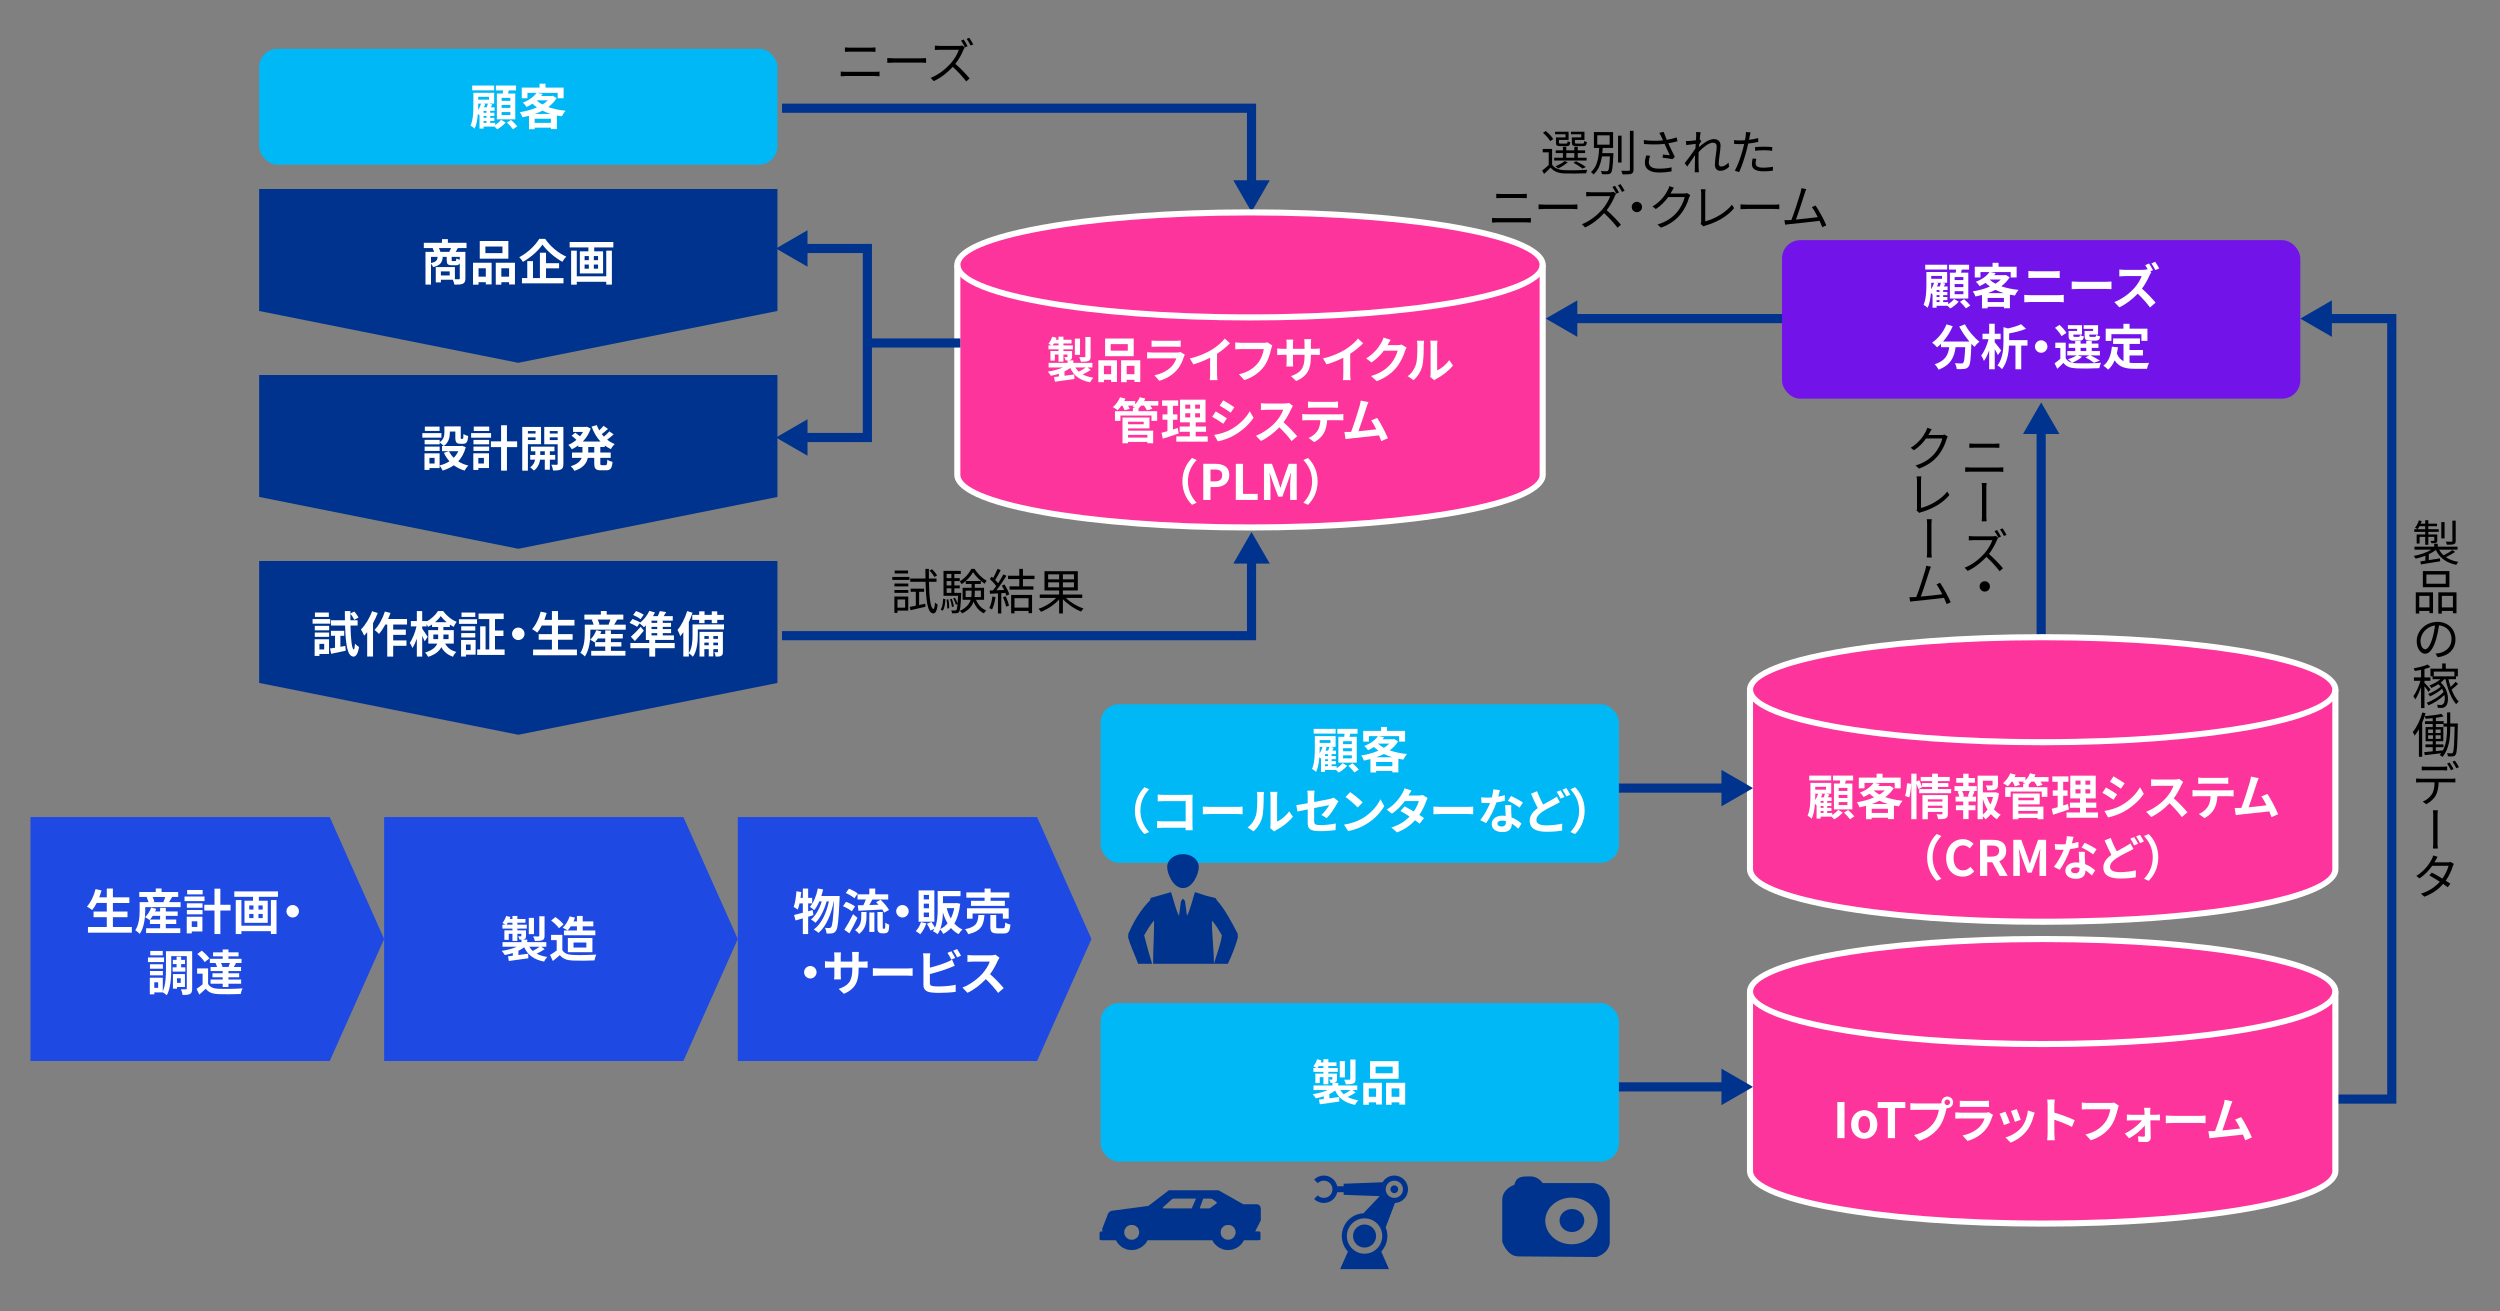 <?xml version="1.0" encoding="UTF-8"?>
<svg id="_レイヤー_1" data-name="レイヤー_1" xmlns="http://www.w3.org/2000/svg" viewBox="0 0 820 430">
  <rect x="0" y="0" width="820" height="430" fill="#808080" stroke="none"/>
  <g>
    <polygon points="412 60.889 409 60.889 409 37 256.5 37 256.5 34 412 34 412 60.889" style="fill: #00338d;"/>
    <polygon points="404.516 59.138 410.499 69.5 416.483 59.138 404.516 59.138" style="fill: #00338d;"/>
  </g>
  <g>
    <polygon points="412 210 256.5 210 256.5 207 409 207 409 183.111 412 183.111 412 210" style="fill: #00338d;"/>
    <polygon points="416.484 184.862 410.501 174.5 404.517 184.862 416.484 184.862" style="fill: #00338d;"/>
  </g>
  <g>
    <polygon points="786 362 737.5 362 737.5 359 783 359 783 106 763.111 106 763.111 103 786 103 786 362" style="fill: #00338d;"/>
    <polygon points="764.862 110.484 754.5 104.501 764.862 98.517 764.862 110.484" style="fill: #00338d;"/>
  </g>
  <g>
    <rect x="515.611" y="103" width="72.389" height="3" style="fill: #00338d;"/>
    <polygon points="517.362 98.516 507 104.499 517.362 110.483 517.362 98.516" style="fill: #00338d;"/>
  </g>
  <g>
    <rect x="668.001" y="140.611" width="3" height="108.889" style="fill: #00338d;"/>
    <polygon points="675.485 142.362 669.502 132 663.518 142.362 675.485 142.362" style="fill: #00338d;"/>
  </g>
  <polygon points="10 268 108.155 268 126 307.999 108.155 348 10 348 10 268" style="fill: #1e49e2; fill-rule: evenodd;"/>
  <path d="M381.475,395.979l2.732-2.458.165-.163.163-.11.274-.054.219-.054h7.266l-1.42,3.223h-9.289l-.11-.054-.054-.054v-.109l.054-.165ZM397.868,393.467l1.092.765.11.109.054.109-.054.165-.11.163-1.748,1.256-.219.165-.218.109-.219.054h-3.06l1.148-3.223h2.35l.219.054.218.054.274.054.165.165ZM405.299,404.175h0l-.056.493-.163.491-.219.383-.272.383-.383.272-.383.274-.491.109-.547.056-.437-.056-.491-.109-.437-.274-.328-.272-.328-.383-.219-.383-.109-.491-.054-.493.054-.437.109-.491.219-.437.328-.328.328-.328.437-.218.491-.11.437-.054.547.054.491.11.383.218.383.328.272.328.219.437.163.491.056.437ZM373.661,404.175h0l-.054.493-.163.491-.165.383-.327.383-.383.272-.439.274-.383.109-.546.056-.491-.056-.491-.109-.383-.274-.383-.272-.274-.383-.274-.383-.109-.491-.054-.493.054-.437.109-.491.274-.437.274-.328.383-.328.383-.218.491-.11.491-.054.546.054.383.11.439.218.383.328.327.328.165.437.163.491.054.437ZM360.658,404.449v1.913l.054.163.054.165.219.054.163.054h4.864l.437.711.491.6.547.547.6.491.711.328.765.328.819.163.819.054.819-.054.819-.163.711-.328.711-.328.656-.491.6-.547.491-.6.383-.711h21.256l.383.711.491.6.602.547.655.491.656.328.765.328.765.163.819.054.874-.054.819-.163.765-.328.656-.328.656-.491.6-.547.437-.6.439-.711h4.917l.219-.054.163-.054.109-.165v-2.239l-.109-.219-.163-.109-.219-.054h-1.256l1.858-3.607v-3.824l-.054-.274-.056-.328-.109-.219-.163-.272-.274-.165-.219-.163-.327-.054h-4.536l-8.142-4.59h-16.283l-6.72,5.136-11.967,1.584-.383.109-.383.274-.327.274-.219.437-1.804,4.699-.054.219v.272l.054.274.11.219h-.547l-.163.054-.219.109-.054.219-.054.163Z" style="fill: #00338d; fill-rule: evenodd;"/>
  <g>
    <path d="M452.828,410.485l2.259,5.075h-15.008l2.258-5.075c1.44,1.284,3.265,2.057,5.246,2.057,1.979,0,3.806-.773,5.245-2.057" style="fill: #00338d; fill-rule: evenodd;"/>
    <path d="M457.729,393.695l-3.402,8.975c-1.501-2.399-4.038-4.1-6.975-4.456l6.604-6.994c.432.65.99,1.222,1.686,1.656.65.417,1.347.68,2.088.819" style="fill: #00338d; fill-rule: evenodd;"/>
    <path d="M441.007,388.619l12.642-.605c-.294,1.239-.278,2.556,0,3.78l-12.642-.603v-2.572Z" style="fill: #00338d; fill-rule: evenodd;"/>
    <path d="M453.383,405.411c0-3.188-2.6-5.787-5.801-5.787-3.203,0-5.801,2.6-5.801,5.787,0,3.202,2.598,5.801,5.801,5.801,3.202,0,5.801-2.6,5.801-5.801M453.027,388.761l-11.356.418v1.794l11.356.418c-.247-.835-.263-1.765,0-2.631M454.28,415.312l-2.011-4.085c-1.284,1.037-2.925,1.656-4.688,1.656-1.779,0-3.404-.619-4.688-1.656l-2.011,4.085h13.397ZM453.908,401.433l2.631-6.916c-.574-.109-1.13-.325-1.625-.634-.541-.341-.975-.774-1.3-1.269l-5.12,5.385c2.273.278,4.239,1.578,5.414,3.435M459.725,391.608c.835-1.331.449-3.079-.866-3.914-.465-.295-.99-.434-1.516-.434-.201,0-.418.016-.619.062-.743.169-1.378.603-1.779,1.238-.835,1.315-.449,3.079.866,3.914.634.403,1.392.527,2.135.372.743-.169,1.361-.603,1.779-1.238M459.756,386.285c2.088,1.331,2.707,4.116,1.376,6.22-.648,1.006-1.639,1.718-2.814,1.981-.263.047-.527.078-.79.093l-3.032,8c.356.882.557,1.825.557,2.832,0,1.964-.773,3.76-2.011,5.105l2.538,5.756h-16.013l2.553-5.756c-1.253-1.345-2.012-3.141-2.012-5.105,0-3.993,3.156-7.272,7.101-7.459l5.338-5.616-11.836-.434v-.851h-2.104c-.169.835-.588,1.594-1.207,2.213-.851.851-1.979,1.315-3.186,1.315s-2.337-.465-3.188-1.315l1.191-1.176c.543.526,1.238.819,1.997.819.757,0,1.469-.294,2.011-.819.526-.543.819-1.253.819-2.012,0-.743-.294-1.454-.819-1.997-.541-.526-1.253-.819-2.011-.819-.759,0-1.454.294-1.997.819l-1.191-1.191c.851-.835,1.981-1.315,3.188-1.315s2.335.48,3.186,1.315c.619.619,1.037,1.393,1.207,2.213h2.104v-.835l12.749-.48c.031-.031.045-.078.076-.123.65-1.006,1.64-1.718,2.816-1.981,1.175-.263,2.382-.047,3.404.603" style="fill: #00338d; fill-rule: evenodd;"/>
    <path d="M458.597,389.919c.093.712-.403,1.347-1.098,1.423-.712.093-1.347-.401-1.424-1.098-.092-.712.403-1.347,1.099-1.423.711-.093,1.345.401,1.423,1.098" style="fill: #00338d; fill-rule: evenodd;"/>
    <path d="M443.793,405.42c0-2.09,1.693-3.783,3.783-3.783,2.09,0,3.783,1.693,3.783,3.783s-1.693,3.783-3.783,3.783c-2.09,0-3.783-1.693-3.783-3.783" style="fill: #00338d; fill-rule: evenodd;"/>
  </g>
  <g>
    <path d="M515.439,408.124c-4.629,0-8.596-3.38-8.596-7.756,0-4.175,3.967-7.555,8.596-7.555,4.848,0,8.594,3.38,8.594,7.555,0,4.376-3.746,7.756-8.594,7.756M522.491,388.041h-16.529s-1.322-2.188-3.967-2.188c-2.866,0-4.627,0-5.29,2.785,0,0-3.967,1.193-3.967,4.971v13.719s1.542,4.772,5.29,4.772c3.746,0,25.565.199,25.565.199,0,0,3.967-.994,4.407-4.573v-14.117s-.882-5.17-5.509-5.568" style="fill: #00338d; fill-rule: evenodd;"/>
    <path d="M511.53,400.336c0-2.087,1.818-3.778,4.06-3.778,2.242,0,4.06,1.692,4.06,3.778s-1.818,3.778-4.06,3.778c-2.242,0-4.06-1.692-4.06-3.778" style="fill: #00338d; fill-rule: evenodd;"/>
  </g>
  <g>
    <rect x="85" y="16" width="170" height="38" rx="6" ry="6" style="fill: #00b8f5;"/>
    <g>
      <path d="M162.419,40.992c.752-.48,1.521-1.152,1.937-1.696l1.505.896c-.704.816-1.825,1.712-2.769,2.209-.224-.24-.576-.577-.896-.865h-3.585v.641h-1.329v-4.386l-.032.032c-.112-.128-.304-.32-.497-.496-.128,1.696-.432,3.521-1.072,4.865-.272-.304-.977-.8-1.345-.976.865-1.938.929-4.674.929-6.644v-4.129h6.819v3.537h-1.617l1.008.272-.48.944h1.217v1.168h-1.441v.624h1.377v1.041h-1.377v.608h1.377v1.04h-1.377v.624h1.649v.688ZM162.083,29.628h-7.203v-1.568h7.203v1.568ZM156.849,34.573c0,.465,0,.993-.032,1.537.4-.641.752-1.36.977-2.129h-.944v.592ZM156.849,31.74v.944h3.538v-.944h-3.538ZM159.154,34.126c-.112.352-.24.72-.384,1.072h.88c.144-.4.288-.849.384-1.217h-1.473l.592.145ZM159.57,36.366h-.96v.624h.96v-.624ZM159.57,38.031h-.96v.608h.96v-.608ZM158.61,40.304h.96v-.624h-.96v.624ZM164.9,30.668c.048-.336.08-.672.112-1.008h-2.353v-1.601h6.61v1.601h-2.369c-.096.352-.192.688-.288,1.008h2.401v8.483h-6.035v-8.483h1.921ZM167.397,32.108h-2.865v.977h2.865v-.977ZM167.397,34.414h-2.865v.992h2.865v-.992ZM167.397,36.751h-2.865v.976h2.865v-.976ZM167.622,39.359c.688.593,1.601,1.473,2.049,2.065l-1.425.96c-.416-.608-1.28-1.521-1.969-2.177l1.345-.849Z" style="fill: #fff;"/>
      <path d="M182.581,32.173c-.688,1.152-1.633,2.112-2.753,2.945,1.665.592,3.601.992,5.666,1.2-.4.448-.944,1.297-1.2,1.841-.561-.08-1.104-.176-1.633-.272v4.45h-1.969v-.464h-5.33v.496h-1.857v-4.386c-.704.191-1.409.352-2.129.496-.16-.496-.56-1.28-.88-1.681,1.953-.305,3.922-.833,5.618-1.585-.512-.368-.992-.769-1.44-1.2-.592.384-1.232.736-1.953,1.072-.256-.448-.849-1.12-1.265-1.408,2.225-.849,3.698-2.033,4.498-3.218h-2.945v1.776h-1.873v-3.505h5.843v-1.297h1.953v1.297h5.938v3.505h-1.953v-1.776h-6.69l1.777.353c-.16.224-.336.448-.512.672h3.489l.32-.08,1.28.769ZM180.692,40.304v-1.36h-5.33v1.36h5.33ZM180.66,37.375c-.976-.288-1.889-.656-2.737-1.072-.785.399-1.617.768-2.481,1.072h5.218ZM176.05,32.973c.528.48,1.153.929,1.873,1.312.672-.416,1.28-.88,1.761-1.376h-3.554l-.08.063Z" style="fill: #fff;"/>
    </g>
  </g>
  <g>
    <path d="M275.76,23.479c.544.048,1.104.08,1.681.08h9.588c.48,0,.992-.017,1.457-.08v1.536c-.48-.048-1.024-.08-1.457-.08h-9.588c-.576,0-1.137.049-1.681.08v-1.536ZM277.137,15.556c.512.049,1.057.08,1.569.08h6.867c.576,0,1.136-.031,1.584-.08v1.441c-.448-.032-1.056-.049-1.584-.049h-6.851c-.56,0-1.088.017-1.584.049v-1.441Z"/>
    <path d="M291.024,19.046c.48.031,1.329.08,2.225.08h8.771c.8,0,1.377-.049,1.729-.08v1.568c-.32-.017-.993-.08-1.713-.08h-8.788c-.88,0-1.729.032-2.225.08v-1.568Z"/>
    <path d="M316.453,15.556c-.096.129-.304.48-.4.688-.544,1.393-1.553,3.266-2.689,4.706,1.681,1.44,3.633,3.521,4.674,4.77l-1.121.977c-1.072-1.424-2.769-3.297-4.402-4.77-1.712,1.856-3.874,3.602-6.243,4.674l-1.024-1.057c2.577-1.008,4.946-2.913,6.595-4.754,1.089-1.232,2.257-3.137,2.657-4.466h-6.243c-.56,0-1.44.064-1.617.08v-1.44c.224.032,1.137.096,1.617.096h6.179c.528,0,.944-.048,1.201-.128l.816.624ZM316.517,15.524c-.32-.641-.848-1.585-1.28-2.209l.848-.368c.4.592.993,1.568,1.297,2.192l-.865.385ZM317.894,12.387c.432.593,1.04,1.585,1.344,2.177l-.864.385c-.352-.688-.88-1.601-1.312-2.193l.833-.368Z"/>
  </g>
  <g>
    <path d="M292.672,189.236h5.634v.976h-5.634v-.976ZM297.906,200.28h-3.537v.736h-1.009v-5.362h4.546v4.626ZM293.376,191.396h4.546v.944h-4.546v-.944ZM293.376,193.51h4.546v.96h-4.546v-.96ZM297.842,188.1h-4.386v-.961h4.386v.961ZM294.369,196.631v2.689h2.513v-2.689h-2.513ZM303.493,198.023l.064.992c-1.713.416-3.521.816-4.898,1.137l-.272-1.089c.56-.111,1.249-.239,2-.399v-4.562h-1.696v-1.024h4.417v1.024h-1.632v4.338l2.017-.416ZM304.693,190.837c.096,5.313.544,8.835,1.488,8.899.256.016.432-.801.496-2.097.208.256.705.56.88.672-.288,2.321-.864,2.913-1.393,2.897-1.953-.064-2.433-4.065-2.577-10.372h-5.026v-1.072h4.994c-.016-1.009-.016-2.065-.032-3.17h1.152c-.016,1.104-.016,2.161,0,3.17h2.497v1.072h-2.481ZM306.502,189.252c-.32-.592-1.008-1.488-1.617-2.113l.833-.432c.624.592,1.328,1.456,1.648,2.033l-.864.512Z"/>
    <path d="M308.544,199.929c.56-.785.752-2.193.8-3.538l.752.145c-.08,1.408-.256,2.929-.88,3.777l-.672-.384ZM315.283,194.454s0,.304-.016.464c-.16,3.938-.353,5.347-.72,5.826-.24.272-.48.385-.849.417-.32.031-.88.031-1.424,0-.032-.288-.112-.705-.272-.944.544.031,1.041.031,1.249.031.192,0,.304-.016.432-.16.16-.208.288-.752.384-1.969l-.544.225c-.144-.576-.497-1.44-.865-2.081l.561-.208c.336.592.72,1.393.864,1.937.064-.656.112-1.504.16-2.577h-4.77v-8.163h5.666v1.009h-2.113v1.376h1.777v.961h-1.777v1.425h1.777v.96h-1.777v1.473h2.257ZM311.089,196.583c.176.944.272,2.129.256,2.913l-.656.096c.032-.8-.064-1.984-.224-2.929l.625-.08ZM310.497,188.26v1.376h1.553v-1.376h-1.553ZM312.05,190.597h-1.553v1.425h1.553v-1.425ZM310.497,194.454h1.553v-1.473h-1.553v1.473ZM312.242,199.096c-.064-.688-.336-1.761-.624-2.577l.592-.128c.304.801.592,1.873.656,2.545l-.624.16ZM319.653,186.595c.96,1.568,2.513,3.09,3.954,3.857-.208.272-.464.688-.625,1.009-1.424-.896-2.945-2.401-3.81-3.794-.768,1.361-2.209,2.945-3.777,3.938-.128-.271-.384-.704-.592-.928,1.569-.929,3.089-2.593,3.777-4.082h1.073ZM320.149,196.743c.624,1.601,1.777,2.865,3.329,3.489-.24.208-.592.656-.752.944-1.569-.736-2.721-2.113-3.394-3.857-.496,1.456-1.553,2.817-3.761,3.873-.16-.239-.497-.64-.752-.832,2.161-.992,3.121-2.272,3.553-3.617h-2.641v-3.938h2.945v-1.265h-1.905v-.977h4.946v.977h-1.985v1.265h3.041v3.938h-2.625ZM318.58,195.831c.08-.528.096-1.057.096-1.569v-.528h-1.937v2.098h1.84ZM319.733,193.733v.545c0,.512-.016,1.04-.08,1.553h2.081v-2.098h-2Z"/>
    <path d="M326.529,195.847c-.224,1.505-.608,3.041-1.136,4.065-.192-.144-.672-.368-.928-.448.528-.977.864-2.4,1.04-3.81l1.024.192ZM329.458,191.701c.672,1.024,1.361,2.385,1.585,3.249l-.944.448c-.064-.272-.16-.576-.304-.929l-1.376.097v6.658h-1.088v-6.595c-.96.048-1.841.097-2.609.128l-.096-1.072c.32,0,.688-.016,1.057-.032.352-.416.72-.912,1.072-1.424-.48-.721-1.344-1.633-2.097-2.306l.608-.768c.16.128.32.271.48.416.528-.896,1.088-2.097,1.425-2.978l1.056.4c-.544,1.072-1.216,2.353-1.825,3.217.384.385.72.769.977,1.104.656-1.008,1.265-2.049,1.712-2.913l1.024.448c-.928,1.505-2.193,3.394-3.313,4.754.8-.032,1.681-.063,2.561-.111-.24-.48-.512-.977-.785-1.409l.88-.384ZM329.875,195.591c.464.977.928,2.24,1.072,3.073l-.944.32c-.144-.833-.592-2.113-1.024-3.105l.896-.288ZM335.525,189.924v2.401h3.441v1.072h-7.827v-1.072h3.186v-2.401h-3.682v-1.088h3.682v-2.257h1.201v2.257h3.793v1.088h-3.793ZM331.651,195.143h6.867v5.986h-1.153v-.752h-4.61v.8h-1.104v-6.034ZM332.755,196.215v3.089h4.61v-3.089h-4.61Z"/>
    <path d="M349.62,196.119c1.472,1.473,3.761,2.816,5.778,3.489-.272.24-.641.704-.816.992-2.033-.816-4.386-2.369-5.955-4.065v4.674h-1.232v-4.594c-1.537,1.744-3.874,3.265-5.955,4.05-.16-.272-.544-.736-.8-.977,2.081-.673,4.354-2.049,5.763-3.569h-5.362v-1.104h6.354v-1.345h-4.802v-6.322h10.932v6.322h-4.898v1.345h6.354v1.104h-5.362ZM343.793,190.021h3.602v-1.633h-3.602v1.633ZM347.395,192.646v-1.648h-3.602v1.648h3.602ZM352.261,188.388h-3.633v1.633h3.633v-1.633ZM352.261,190.997h-3.633v1.648h3.633v-1.648Z"/>
  </g>
  <g>
    <path d="M509.089,53.991c.752,1.201,2.177,1.745,4.05,1.825,1.809.08,5.538.032,7.491-.097-.144.257-.336.785-.384,1.121-1.809.08-5.266.112-7.075.048-2.113-.08-3.57-.656-4.562-1.921-.672.704-1.393,1.377-2.161,2.081l-.624-1.104c.672-.496,1.457-1.169,2.161-1.841v-4.13h-1.969v-1.12h3.073v5.138ZM508.465,46.292c-.416-.8-1.44-1.937-2.369-2.721l.913-.608c.944.753,2,1.856,2.449,2.657l-.992.672ZM520.406,52.663h-10.645v-.929h2.881v-1.521h-2.369v-.912h2.369v-1.152h1.104v1.152h2.625v-1.152h1.136v1.152h2.401v.912h-2.401v1.521h2.897v.929ZM513.491,44.035h-3.425v-.832h4.434v2.705h-3.153v.832c0,.288.08.353.592.353h1.729c.384,0,.464-.096.512-.801.208.16.592.288.88.337-.112,1.04-.417,1.312-1.232,1.312h-1.985c-1.185,0-1.489-.24-1.489-1.201v-1.664h3.137v-1.041ZM514.228,53.207c-.816.769-2.097,1.553-3.153,2.065-.192-.209-.624-.593-.88-.753,1.088-.432,2.273-1.04,2.978-1.681l1.056.368ZM513.748,51.734h2.625v-1.521h-2.625v1.521ZM518.646,44.035h-3.377v-.832h4.434v2.705h-3.121v.816c0,.304.096.368.624.368h1.905c.384,0,.464-.096.512-.849.208.145.592.272.88.336-.112,1.073-.416,1.361-1.264,1.361h-2.145c-1.185,0-1.521-.24-1.521-1.201v-1.664h3.073v-1.041ZM519.014,55.304c-.672-.592-1.825-1.344-2.929-1.904l.848-.528c1.168.561,2.481,1.328,3.233,1.921l-1.152.512Z"/>
    <path d="M529.203,50.23s-.016.367-.016.512c-.192,3.985-.352,5.442-.784,5.938-.272.32-.544.416-1.024.448-.4.048-1.185.032-1.953,0-.032-.32-.144-.769-.336-1.041.785.08,1.537.08,1.825.08.272,0,.4-.031.544-.176.288-.32.448-1.536.592-4.689h-2.625c-.352,2.32-1.104,4.529-2.785,5.922-.16-.256-.528-.64-.816-.816,2.177-1.729,2.561-4.994,2.721-7.891h-1.745v-5.202h6.291v5.202h-3.394c-.032.56-.08,1.136-.144,1.713h3.649ZM523.905,47.461h4.066v-3.073h-4.066v3.073ZM531.876,53.304h-1.153v-8.804h1.153v8.804ZM535.798,42.899v12.725c0,.801-.224,1.169-.72,1.377-.528.191-1.425.208-2.881.208-.064-.32-.24-.864-.432-1.2,1.121.048,2.129.031,2.433.016.288,0,.416-.096.416-.4v-12.725h1.185Z"/>
    <path d="M550.197,46.341c-.977.256-2.017.496-2.993.656.576,1.264,1.44,3.104,2.129,4.434l-.736.769c-.688-.145-2.257-.368-3.281-.465l.128-1.04c.608.048,1.712.176,2.241.224-.448-.977-1.249-2.625-1.729-3.729-2.049.24-4.322.24-6.739.032l-.048-1.28c2.305.304,4.466.288,6.291.096l-.528-1.168c-.272-.593-.416-.896-.672-1.329l1.425-.271c.384,1.056.672,1.761,1.024,2.608,1.088-.191,2.161-.448,3.249-.8l.24,1.265ZM541.25,51.095c-.256.607-.448,1.521-.448,2,0,1.393.944,2.226,3.313,2.226,2.097,0,3.041-.192,4.162-.433l-.016,1.329c-.992.176-2.064.368-4.162.368-2.945,0-4.578-1.185-4.578-3.17,0-.688.176-1.568.432-2.433l1.296.112Z"/>
    <path d="M567.158,54.695c-.833.849-1.825,1.329-2.913,1.329-1.041,0-1.761-.704-1.761-2.017,0-1.761.592-4.37.592-5.906,0-.913-.464-1.297-1.265-1.297-1.28,0-3.201,1.488-4.658,3.058-.032.672-.048,1.296-.048,1.856,0,1.44,0,2.4.064,3.825.016.272.048.673.08.961h-1.393c.016-.225.048-.688.048-.944.016-1.521.016-2.306.048-4.066,0-.16.016-.368.016-.607-.769,1.168-1.809,2.688-2.577,3.745l-.8-1.104c.88-1.104,2.705-3.569,3.505-4.818.032-.512.064-1.024.096-1.521-.72.08-2.097.272-3.089.4l-.128-1.328c.352.016.656.016,1.041-.017.512-.032,1.44-.128,2.257-.256.048-.752.08-1.312.08-1.488,0-.368.016-.784-.064-1.185l1.521.048c-.08.384-.208,1.28-.32,2.385l.08-.032.464.561c-.192.288-.464.721-.705,1.104-.032.288-.048.592-.08.896,1.233-1.137,3.266-2.657,4.85-2.657,1.489,0,2.241.832,2.241,2.129,0,1.585-.592,4.321-.592,5.922,0,.545.256.961.816.961.801,0,1.649-.513,2.385-1.312l.208,1.376Z"/>
    <path d="M576.692,46.549c-1.041.24-2.177.416-3.282.544-.144.688-.32,1.425-.496,2.097-.576,2.273-1.648,5.538-2.481,7.267l-1.409-.464c.944-1.633,2.065-4.85,2.657-7.091.144-.528.272-1.104.4-1.681-.512.032-.993.048-1.441.048-.704,0-1.28-.032-1.841-.063l-.048-1.249c.752.097,1.329.112,1.905.112.528,0,1.088-.032,1.697-.064.112-.576.192-1.072.24-1.393.048-.448.08-.976.048-1.312l1.553.128c-.112.353-.224.945-.288,1.265l-.24,1.169c1.024-.128,2.065-.32,3.025-.576v1.265ZM576.067,52.103c-.144.528-.224,1.024-.224,1.425,0,.752.352,1.473,2.609,1.473,1.024,0,2.129-.128,3.089-.305l-.048,1.297c-.849.112-1.905.208-3.057.208-2.497,0-3.81-.769-3.81-2.337,0-.608.096-1.2.24-1.873l1.201.112ZM575.667,48.245c.832-.08,1.873-.128,2.897-.128.912,0,1.889.032,2.737.128l-.032,1.217c-.8-.097-1.745-.192-2.673-.192-.992,0-1.953.064-2.929.176v-1.2Z"/>
    <path d="M489.392,71.479c.544.048,1.104.08,1.681.08h9.588c.48,0,.992-.017,1.457-.08v1.536c-.48-.048-1.024-.08-1.457-.08h-9.588c-.576,0-1.137.049-1.681.08v-1.536ZM490.769,63.556c.512.049,1.057.08,1.569.08h6.867c.576,0,1.136-.031,1.584-.08v1.441c-.448-.032-1.056-.049-1.584-.049h-6.851c-.56,0-1.088.017-1.584.049v-1.441Z"/>
    <path d="M504.656,67.046c.48.031,1.329.08,2.225.08h8.771c.8,0,1.377-.049,1.729-.08v1.568c-.32-.017-.993-.08-1.713-.08h-8.788c-.88,0-1.729.032-2.225.08v-1.568Z"/>
    <path d="M530.085,63.556c-.096.129-.304.48-.4.688-.544,1.393-1.553,3.266-2.689,4.706,1.681,1.44,3.633,3.521,4.674,4.77l-1.121.977c-1.072-1.424-2.769-3.297-4.402-4.77-1.712,1.856-3.874,3.602-6.243,4.674l-1.024-1.057c2.577-1.008,4.946-2.913,6.595-4.754,1.089-1.232,2.257-3.137,2.657-4.466h-6.243c-.56,0-1.44.064-1.617.08v-1.44c.224.032,1.137.096,1.617.096h6.179c.528,0,.944-.048,1.201-.128l.816.624ZM530.149,63.524c-.32-.641-.848-1.585-1.28-2.209l.848-.368c.4.592.993,1.568,1.297,2.192l-.865.385ZM531.526,60.387c.432.593,1.04,1.585,1.344,2.177l-.864.385c-.352-.688-.88-1.601-1.312-2.193l.833-.368Z"/>
    <path d="M536.899,66.197c.944,0,1.696.752,1.696,1.696s-.752,1.697-1.696,1.697-1.697-.753-1.697-1.697.752-1.696,1.697-1.696Z"/>
    <path d="M554.39,63.973c-.128.224-.288.592-.384.848-.432,1.601-1.408,3.777-2.833,5.507-1.457,1.776-3.361,3.249-6.371,4.354l-1.152-1.04c2.929-.865,4.93-2.321,6.387-4.019,1.249-1.472,2.225-3.537,2.545-4.993h-5.41c-.96,1.344-2.305,2.769-4.05,3.938l-1.104-.833c2.769-1.648,4.338-3.969,5.026-5.41.176-.271.4-.848.496-1.264l1.489.496c-.272.416-.561.944-.721,1.248-.112.225-.24.448-.384.672h4.354c.432,0,.784-.048,1.041-.144l1.072.641Z"/>
    <path d="M557.825,73.464c.112-.256.16-.464.16-.784v-9.155c0-.433-.08-1.137-.128-1.457h1.569c-.064.4-.112.992-.112,1.457v9.075c3.057-.769,6.771-2.881,8.755-5.458l.721,1.12c-2.081,2.577-5.378,4.546-9.364,5.715-.176.048-.433.128-.672.288l-.929-.801Z"/>
    <path d="M570.881,67.046c.48.031,1.329.08,2.225.08h8.771c.8,0,1.377-.049,1.729-.08v1.568c-.32-.017-.993-.08-1.713-.08h-8.788c-.88,0-1.729.032-2.225.08v-1.568Z"/>
    <path d="M597.702,74.521c-.208-.576-.528-1.312-.88-2.097-2.481.32-7.827.912-9.972,1.104-.4.032-.864.112-1.328.176l-.24-1.488c.48.016,1.024,0,1.488-.017.24-.016.512-.031.801-.048.896-2.209,2.529-7.331,2.977-8.899.192-.736.256-1.12.32-1.536l1.585.319c-.16.4-.336.816-.544,1.489-.48,1.504-2.049,6.418-2.849,8.499,2.353-.224,5.426-.576,7.171-.8-.64-1.265-1.344-2.514-1.937-3.282l1.2-.544c1.137,1.648,2.881,4.866,3.538,6.515l-1.329.608Z"/>
  </g>
  <g>
    <path d="M805.294,181.043c-.896.624-2.065,1.248-3.058,1.696,1.089.769,2.465,1.297,4.098,1.568-.24.225-.527.673-.672.961-3.25-.656-5.475-2.289-6.691-4.866-.656.496-1.456.96-2.32,1.377v1.937c1.152-.176,2.417-.385,3.666-.576l.063.96-6.307,1.024-.192-.992c.48-.064,1.025-.145,1.633-.24v-1.616c-1.057.416-2.16.736-3.186.96-.127-.272-.432-.656-.656-.88,2.001-.368,4.273-1.121,5.826-2.065h-5.554v-.992h6.467v-.944h1.185v.944h6.482v.992h-6.051c.385.704.865,1.312,1.441,1.857.992-.48,2.225-1.185,2.961-1.729l.864.625ZM795.466,174.448h-3.585v-.864h3.585v-.993h-1.889c-.192.368-.4.705-.608.977-.191-.144-.624-.352-.848-.464.543-.641.992-1.537,1.264-2.417l.945.224c-.097.288-.225.561-.337.849h1.473v-1.137h1.024v1.137h2.85v.832h-2.85v.993h3.409v.864h-3.409v.848h2.93v1.938c0,.448-.049.672-.4.8-.32.145-.801.145-1.505.145-.048-.24-.208-.545-.32-.769.528.016.929.016,1.073,0,.144,0,.176-.048.176-.176v-1.137h-1.953v2.593h-1.024v-2.593h-1.841v2.177h-.961v-2.978h2.802v-.848ZM801.82,176.593h-1.072v-5.346h1.072v5.346ZM805.47,177.409c0,.608-.128.896-.593,1.072-.447.176-1.184.176-2.305.176-.047-.304-.207-.704-.367-.992.863.032,1.633.032,1.889.017.207-.017.287-.08.287-.272v-6.627h1.089v6.627Z"/>
    <path d="M792.377,194.289h5.65v6.819h-1.169v-.721h-3.345v.864h-1.137v-6.963ZM793.514,195.442v3.793h3.345v-3.793h-3.345ZM803.404,192.608h-8.707v-5.298h8.707v5.298ZM802.205,188.447h-6.355v3.025h6.355v-3.025ZM805.727,194.289v6.852h-1.169v-.753h-3.634v.864h-1.152v-6.963h5.955ZM804.558,199.235v-3.793h-3.634v3.793h3.634Z"/>
    <path d="M798.859,214.388c.496-.032.944-.112,1.312-.176,1.984-.448,3.938-1.921,3.938-4.578,0-2.353-1.488-4.273-4.113-4.514-.209,1.456-.513,3.025-.929,4.466-.944,3.186-2.177,4.834-3.618,4.834-1.376,0-2.769-1.601-2.769-4.162,0-3.361,2.993-6.29,6.786-6.29,3.635,0,5.923,2.561,5.923,5.698,0,3.233-2.129,5.426-5.81,5.906l-.721-1.185ZM797.835,209.33c.384-1.281.672-2.77.849-4.178-2.945.384-4.754,2.913-4.754,4.993,0,1.97.896,2.817,1.553,2.817.703,0,1.568-1.024,2.353-3.633Z"/>
    <path d="M796.555,226.946c-.225-.416-.833-1.232-1.329-1.872v7.171h-1.12v-6.899c-.545,1.569-1.232,3.105-1.904,4.082-.129-.336-.417-.801-.625-1.089.881-1.136,1.824-3.233,2.337-5.042h-2.146v-1.104h2.338v-2.48c-.688.144-1.408.271-2.064.368-.049-.256-.209-.641-.353-.881,1.665-.288,3.569-.736,4.61-1.248l.896.832c-.56.256-1.249.465-1.969.656v2.753h1.953v1.104h-1.953v.673c.433.432,1.713,1.776,1.985,2.129l-.656.848ZM806.254,224.321c-.656.656-1.44,1.329-2.129,1.873.641,1.617,1.425,3.025,2.321,3.922-.257.191-.64.576-.816.864-1.569-1.761-2.802-4.946-3.489-8.195h-.385c-.352.384-.768.736-1.2,1.088,2.802,2.466,2.865,6.707,1.601,7.812-.416.4-.832.513-1.44.528-.304,0-.704-.016-1.12-.048-.016-.272-.096-.704-.256-1.009.447.064.863.08,1.168.08.336,0,.608-.032.864-.32.464-.416.673-1.601.4-2.961-1.393,1.36-3.441,2.689-5.234,3.409-.128-.256-.368-.64-.593-.864,1.938-.672,4.274-2.129,5.539-3.554-.129-.336-.288-.672-.48-1.008-1.104.944-2.673,1.921-3.969,2.48-.113-.256-.369-.607-.593-.816,1.328-.479,3.041-1.44,4.113-2.353-.224-.304-.479-.576-.769-.832-.736.496-1.536.912-2.305,1.248-.111-.208-.447-.656-.641-.832,1.297-.496,2.642-1.2,3.618-2.049h-2.577v-.944h-.688v-2.514h3.842v-1.712h1.169v1.712h3.969v2.514h-.624v.944h-2.465c.208.864.448,1.713.72,2.529.593-.545,1.232-1.185,1.648-1.681l.801.688ZM798.268,221.841h6.786v-1.553h-6.786v1.553Z"/>
    <path d="M806.174,237.296s-.016.416-.016.561c-.145,6.851-.256,9.027-.705,9.668-.256.399-.527.512-.943.56-.4.048-1.009.048-1.602,0-.016-.288-.111-.752-.287-1.04.624.048,1.184.063,1.439.063.209,0,.354-.031.48-.256.305-.448.449-2.528.576-8.499h-1.439v.448c0,3.073-.305,6.818-2.562,9.491-.177-.191-.593-.479-.88-.624.16-.192.319-.384.463-.592-1.936.24-3.873.448-5.361.624l-.192-1.009,2.785-.256v-1.345h-2.385v-.928h2.385v-1.024h-2.337v-4.658h2.337v-1.009h-2.545v-.928h2.545v-.977c-.8.08-1.601.144-2.353.192-.049-.257-.16-.608-.289-.849-.239.72-.512,1.425-.815,2.112v11.205h-1.073v-9.044c-.447.784-.912,1.505-1.408,2.129-.096-.288-.416-.912-.592-1.2,1.297-1.585,2.449-3.985,3.137-6.419l1.057.288c-.096.305-.191.624-.305.929,1.89-.16,4.178-.433,5.523-.769l.64.864c-.704.176-1.568.32-2.481.433v1.104h2.545v.752h1.121v-3.617h1.041v3.617h2.496ZM796.426,240.417h1.585v-1.137h-1.585v1.137ZM796.426,242.338h1.585v-1.168h-1.585v1.168ZM800.54,240.417v-1.137h-1.665v1.137h1.665ZM800.54,242.338v-1.168h-1.665v1.168h1.665ZM802.637,238.353h-1.185v-.881h-2.481v1.009h2.434v4.658h-2.449v1.024h2.497v.928h-2.497v1.249c.752-.064,1.537-.145,2.321-.225,1.216-2.305,1.36-5.042,1.36-7.314v-.448Z"/>
    <path d="M804.125,255.425c.336,0,.849-.016,1.232-.079v1.296c-.352-.016-.832-.032-1.232-.032h-4.258c-.048,1.697-.32,3.138-.943,4.306-.576,1.041-1.762,2.178-3.105,2.865l-1.152-.848c1.232-.513,2.353-1.425,2.977-2.417.688-1.104.864-2.417.896-3.906h-4.706c-.479,0-.929.017-1.36.049v-1.312c.432.048.864.079,1.36.079h10.292ZM795.77,252.641c-.512,0-1.023.031-1.439.063v-1.312c.463.064.928.096,1.424.096h5.458c.433,0,1.009-.031,1.457-.096v1.312c-.464-.032-1.009-.063-1.457-.063h-5.442ZM803.917,252.641c-.304-.625-.832-1.569-1.265-2.178l.832-.352c.4.56.977,1.521,1.297,2.145l-.864.385ZM805.214,249.487c.416.576,1.024,1.552,1.329,2.129l-.85.384c-.352-.688-.863-1.568-1.296-2.161l.816-.352Z"/>
    <path d="M798.091,267.536c0-.448,0-1.249-.097-1.777h1.633c-.111.528-.111,1.329-.111,1.761v8.612c0,.479,0,1.472.096,2.192h-1.617c.097-.721.097-1.633.097-2.192v-8.596Z"/>
    <path d="M804.861,283.343c-.128.225-.271.576-.367.816-.4,1.408-1.201,3.153-2.289,4.706.592.368,1.12.72,1.52,1.008l-.88,1.137c-.368-.304-.896-.672-1.489-1.088-1.424,1.632-3.393,3.169-6.162,4.193l-1.137-.992c2.754-.816,4.803-2.337,6.211-3.906-1.232-.8-2.561-1.601-3.441-2.08l.801-.929c.928.464,2.24,1.217,3.473,1.969.961-1.345,1.713-2.961,2.018-4.193h-5.347c-.992,1.393-2.401,2.929-4.161,4.129l-1.057-.815c2.721-1.665,4.338-4.034,5.059-5.475.144-.272.399-.832.496-1.249l1.408.465c-.256.4-.528.928-.688,1.232-.097.192-.208.384-.32.576h4.29c.432,0,.768-.048,1.024-.145l1.04.641Z"/>
  </g>
  <g>
    <path d="M644.584,153.276c.544.032,1.073.064,1.649.064h9.428c.48,0,.977-.017,1.424-.064v1.505c-.448-.048-1.008-.08-1.424-.08h-9.428c-.576,0-1.121.048-1.649.08v-1.505ZM645.945,145.481c.496.032,1.024.063,1.537.063h6.754c.561,0,1.121-.016,1.553-.063v1.408c-.448-.032-1.041-.048-1.553-.048h-6.738c-.544,0-1.073.016-1.553.048v-1.408Z"/>
    <path d="M650.091,160.201c0-.448,0-1.249-.096-1.777h1.633c-.112.528-.112,1.329-.112,1.761v8.612c0,.479,0,1.472.096,2.192h-1.617c.096-.721.096-1.633.096-2.192v-8.596Z"/>
    <path d="M655.405,176.393c-.096.128-.304.48-.384.688-.544,1.36-1.537,3.201-2.641,4.626,1.648,1.424,3.569,3.441,4.594,4.689l-1.104.961c-1.056-1.409-2.721-3.25-4.322-4.69-1.712,1.809-3.826,3.521-6.146,4.594l-1.008-1.057c2.545-.976,4.866-2.849,6.482-4.657,1.073-1.217,2.225-3.09,2.609-4.386h-6.13c-.561,0-1.409.063-1.585.08v-1.425c.208.032,1.104.096,1.585.096h6.082c.512,0,.929-.048,1.168-.128l.8.608ZM655.469,176.377c-.304-.641-.833-1.585-1.265-2.178l.832-.367c.4.576.96,1.521,1.297,2.16l-.864.385ZM656.83,173.287c.416.576,1.024,1.553,1.312,2.146l-.848.384c-.336-.688-.849-1.585-1.297-2.161l.833-.368Z"/>
    <path d="M651.003,190.649c.944,0,1.696.753,1.696,1.697s-.752,1.696-1.696,1.696-1.697-.752-1.697-1.696.752-1.697,1.697-1.697Z"/>
    <path d="M638.846,143.169c-.128.224-.288.576-.368.832-.417,1.601-1.393,3.714-2.785,5.427-1.425,1.744-3.313,3.185-6.259,4.273l-1.136-1.024c2.897-.849,4.85-2.273,6.274-3.954,1.232-1.44,2.193-3.473,2.513-4.913h-5.314c-.944,1.328-2.257,2.736-3.985,3.873l-1.088-.8c2.705-1.633,4.258-3.922,4.946-5.331.16-.271.4-.832.496-1.248l1.441.48c-.256.416-.544.944-.705,1.232-.112.224-.24.448-.368.672h4.274c.416,0,.769-.048,1.024-.16l1.041.641Z"/>
    <path d="M628.633,167.461c.112-.239.144-.464.144-.768v-8.996c0-.432-.064-1.12-.128-1.44h1.553c-.064.4-.112.977-.112,1.425v8.932c3.009-.753,6.643-2.833,8.612-5.362l.704,1.104c-2.049,2.529-5.282,4.481-9.204,5.618-.176.048-.416.112-.672.256l-.896-.769Z"/>
    <path d="M632.091,172.081c0-.448,0-1.249-.096-1.777h1.633c-.112.528-.112,1.329-.112,1.761v8.612c0,.479,0,1.472.096,2.192h-1.617c.096-.721.096-1.633.096-2.192v-8.596Z"/>
    <path d="M638.509,198.149c-.208-.561-.512-1.28-.88-2.065-2.433.32-7.683.896-9.796,1.089-.384.032-.832.096-1.296.16l-.24-1.44c.48,0,1.009,0,1.473-.032.224-.016.496-.032.784-.048.865-2.161,2.481-7.203,2.914-8.74.208-.735.272-1.088.32-1.521l1.569.337c-.16.384-.336.784-.544,1.456-.464,1.473-2.017,6.307-2.785,8.34,2.305-.208,5.33-.545,7.043-.769-.64-1.249-1.329-2.465-1.905-3.233l1.185-.528c1.104,1.617,2.817,4.786,3.473,6.402l-1.312.593Z"/>
  </g>
  <polygon points="85 62 85 81 85 102 170 119 255 102 255 81 255 62 85 62" style="fill: #00338d; fill-rule: evenodd;"/>
  <g>
    <path d="M150.165,81.364c-.256.464-.496.896-.705,1.248h3.186v8.676c0,.944-.192,1.456-.816,1.761-.624.288-1.521.32-2.769.32-.08-.448-.32-1.137-.544-1.617h-3.905v.881h-1.681v-5.026h6.274v3.97c.56.016,1.056.016,1.249.016.272,0,.352-.08.352-.319v-4.914c-.24.479-.64.64-1.28.64h-1.297c-1.424,0-1.712-.432-1.712-1.729v-1.024h-1.297c-.144,1.776-.736,2.801-3.169,3.361-.112-.32-.4-.8-.688-1.12v6.851h-1.809v-10.725h2.849c-.128-.4-.32-.88-.496-1.248h-2.897v-1.729h5.955v-1.201h1.937v1.201h6.115v1.729h-2.849ZM141.361,86.262c1.713-.336,2.081-.912,2.193-2.017h-2.193v2.017ZM147.364,82.612c.192-.384.416-.832.592-1.248h-4.001c.208.416.416.896.512,1.248h2.897ZM147.492,89.015h-2.881v1.345h2.881v-1.345ZM150.805,84.245h-2.657v1.009c0,.336.048.384.32.384h.833c.272,0,.336-.112.384-.88.24.159.72.336,1.121.448v-.961Z" style="fill: #fff;"/>
    <path d="M155.152,86.166h6.099v7.123h-1.905v-.721h-2.385v.801h-1.809v-7.203ZM156.961,87.99v2.754h2.385v-2.754h-2.385ZM166.741,84.838h-9.38v-5.795h9.38v5.795ZM164.804,80.868h-5.602v2.16h5.602v-2.16ZM168.902,86.166v7.139h-1.92v-.736h-2.545v.801h-1.825v-7.203h6.291ZM166.981,90.744v-2.754h-2.545v2.754h2.545Z" style="fill: #fff;"/>
    <path d="M178.819,78.354c1.729,2.529,4.354,4.706,6.915,5.811-.48.496-.913,1.12-1.281,1.713-2.481-1.377-5.154-3.682-6.53-5.65-1.297,1.953-3.762,4.178-6.403,5.666-.24-.432-.784-1.136-1.2-1.536,2.769-1.425,5.346-3.97,6.546-6.003h1.953ZM179.092,91.208h5.73v1.729h-13.621v-1.729h1.745v-5.555h1.873v5.555h2.273v-8.308h2.001v3.426h4.29v1.681h-4.29v3.201Z" style="fill: #fff;"/>
    <path d="M201.174,79.379v1.777h-6.275v1.28h2.914v7.251h-7.619v-7.251h2.801v-1.28h-6.146v-1.777h14.326ZM198.853,82.212h1.841v11.141h-1.841v-.928h-9.668v.944h-1.856v-11.157h1.856v8.42h9.668v-8.42ZM191.746,85.334h1.393v-1.345h-1.393v1.345ZM191.746,88.135h1.393v-1.36h-1.393v1.36ZM196.164,83.989h-1.393v1.345h1.393v-1.345ZM196.164,86.774h-1.393v1.36h1.393v-1.36Z" style="fill: #fff;"/>
  </g>
  <g>
    <g>
      <g>
        <path d="M314,86.889c0-9.511,42.981-17.223,96.001-17.223,53.019,0,95.999,7.712,95.999,17.223v68.888c0,9.513-42.981,17.223-95.999,17.223-53.02,0-96.001-7.71-96.001-17.223v-68.888Z" style="fill: #fd349c;"/>
        <path d="M410.001,174c-25.701,0-49.872-1.797-68.06-5.06-23.92-4.291-28.941-9.526-28.941-13.163v-68.889c0-3.636,5.021-8.87,28.941-13.162,18.189-3.263,42.359-5.06,68.06-5.06,25.699,0,49.87,1.797,68.058,5.06,23.92,4.292,28.941,9.526,28.941,13.162v68.889c0,3.637-5.021,8.872-28.941,13.163-18.188,3.263-42.358,5.06-68.058,5.06ZM410.001,70.667c-56.827,0-95.001,8.388-95.001,16.222v68.889c0,7.834,38.174,16.223,95.001,16.223,56.826,0,94.999-8.389,94.999-16.223v-68.889c0-7.834-38.173-16.222-94.999-16.222Z" style="fill: #fff;"/>
      </g>
      <path d="M409.999,105.111c-25.699,0-49.869-1.797-68.058-5.061-23.92-4.291-28.941-9.526-28.941-13.162h2c0,7.834,38.173,16.223,94.999,16.223,56.827,0,95.001-8.389,95.001-16.223h2c0,3.636-5.021,8.871-28.941,13.162-18.189,3.264-42.36,5.061-68.06,5.061Z" style="fill: #fff;"/>
    </g>
    <g>
      <path d="M357.773,121.335c-.816.545-1.793,1.072-2.641,1.473.96.513,2.113.864,3.473,1.072-.368.368-.816,1.057-1.041,1.521-3.329-.641-5.33-2.146-6.53-4.69-.561.416-1.201.801-1.889,1.137v1.393c1.04-.128,2.128-.272,3.201-.416l.064,1.488c-2.257.32-4.642.641-6.403.896l-.272-1.553c.464-.048,1.008-.112,1.584-.176v-.896c-.848.288-1.745.512-2.641.672-.224-.4-.672-1.024-1.009-1.376,1.761-.24,3.57-.705,4.946-1.345h-4.674v-1.505h6.227v-.816h-.641c-.08-.368-.304-.8-.464-1.104.368.017.752.017.864.017.144,0,.192-.049.192-.177v-.656h-1.312v2.337h-1.617v-2.337h-1.2v1.985h-1.441v-3.138h2.641v-.561h-3.281v-1.28h.977c-.32-.191-.736-.432-.993-.56.528-.608.977-1.473,1.249-2.306l1.393.353c-.08.224-.16.432-.256.656h.912v-1.024h1.617v1.024h2.657v1.217h-2.657v.64h3.089v1.28h-3.089v.561h2.833v1.809c0,.608-.112.896-.528,1.089-.208.096-.464.144-.752.16h1.697v.832h6.242v1.505h-1.601l1.073.8ZM347.193,113.3v-.64h-1.521c-.128.224-.256.448-.4.64h1.921ZM354.252,116.39h-1.697v-5.33h1.697v5.33ZM352.715,120.535c.304.512.688.977,1.136,1.376.752-.384,1.633-.912,2.273-1.376h-3.409ZM357.725,116.934c0,.816-.16,1.217-.736,1.456-.56.24-1.344.257-2.449.257-.08-.448-.336-1.089-.561-1.505.721.032,1.489.032,1.713.016.24,0,.304-.063.304-.271v-6.354h1.729v6.402Z" style="fill: #fff;"/>
      <path d="M360.264,118.166h6.099v7.123h-1.905v-.721h-2.385v.801h-1.809v-7.203ZM362.073,119.99v2.754h2.385v-2.754h-2.385ZM371.853,116.838h-9.38v-5.795h9.38v5.795ZM369.916,112.868h-5.602v2.16h5.602v-2.16ZM374.013,118.166v7.139h-1.92v-.736h-2.545v.801h-1.825v-7.203h6.291ZM372.093,122.744v-2.754h-2.545v2.754h2.545Z" style="fill: #fff;"/>
      <path d="M388.621,116.341c-.112.208-.24.497-.304.673-.48,1.553-1.168,3.105-2.369,4.434-1.617,1.793-3.666,2.881-5.714,3.457l-1.601-1.809c2.417-.496,4.337-1.553,5.554-2.801.864-.881,1.36-1.873,1.648-2.77h-7.731c-.384,0-1.185.017-1.857.08v-2.081c.672.064,1.361.097,1.857.097h7.923c.512,0,.944-.064,1.168-.16l1.424.88ZM377.721,111.699c.448.064,1.121.08,1.665.08h6.163c.496,0,1.281-.016,1.729-.08v2.065c-.432-.032-1.185-.049-1.761-.049h-6.131c-.512,0-1.2.017-1.665.049v-2.065Z" style="fill: #fff;"/>
      <path d="M399.195,122.584c0,.704.032,1.696.144,2.097h-2.529c.064-.384.112-1.393.112-2.097v-5.25c-1.648.832-3.649,1.664-5.506,2.177l-1.153-1.953c2.801-.608,5.49-1.793,7.283-2.897,1.617-1.008,3.281-2.433,4.178-3.617l1.712,1.553c-1.216,1.217-2.657,2.417-4.242,3.441v6.547Z" style="fill: #fff;"/>
      <path d="M417.31,113.316c-.144.319-.272.768-.353,1.12-.368,1.568-1.072,4.05-2.401,5.826-1.457,1.921-3.585,3.506-6.435,4.418l-1.745-1.921c3.169-.736,4.978-2.129,6.274-3.745,1.057-1.329,1.665-3.153,1.873-4.515h-7.459c-.721,0-1.489.032-1.905.064v-2.257c.48.048,1.393.128,1.92.128h7.395c.32,0,.833-.016,1.265-.128l1.569,1.009Z" style="fill: #fff;"/>
      <path d="M431.149,114.404c.849,0,1.329-.032,1.761-.112v2.129c-.352-.031-.912-.048-1.761-.048h-1.185v.528c0,3.97-.96,6.387-4.818,8.083l-1.712-1.616c3.089-1.072,4.45-2.465,4.45-6.387v-.608h-3.793v2.177c0,.705.048,1.361.064,1.681h-2.241c.048-.319.096-.96.096-1.681v-2.177h-1.36c-.8,0-1.377.032-1.729.064v-2.177c.288.048.929.144,1.729.144h1.36v-1.585c0-.607-.064-1.136-.096-1.44h2.273c-.048.305-.096.816-.096,1.457v1.568h3.793v-1.681c0-.64-.048-1.168-.096-1.488h2.273c-.032.32-.096.849-.096,1.488v1.681h1.185Z" style="fill: #fff;"/>
      <path d="M442.875,122.584c0,.704.032,1.696.144,2.097h-2.529c.064-.384.112-1.393.112-2.097v-5.25c-1.648.832-3.649,1.664-5.506,2.177l-1.153-1.953c2.801-.608,5.49-1.793,7.283-2.897,1.617-1.008,3.281-2.433,4.178-3.617l1.712,1.553c-1.216,1.217-2.657,2.417-4.242,3.441v6.547Z" style="fill: #fff;"/>
      <path d="M461.358,114.021c-.176.304-.4.752-.528,1.152-.433,1.425-1.345,3.554-2.785,5.346-1.521,1.857-3.458,3.313-6.467,4.515l-1.889-1.697c3.281-.977,5.058-2.369,6.451-3.953,1.088-1.249,2.017-3.17,2.273-4.37h-4.498c-1.072,1.393-2.465,2.801-4.034,3.874l-1.792-1.329c2.801-1.713,4.193-3.777,4.994-5.154.24-.399.577-1.136.721-1.681l2.337.769c-.384.561-.785,1.28-.977,1.633l-.048.08h3.217c.496,0,1.024-.08,1.393-.192l1.632,1.009Z" style="fill: #fff;"/>
      <path d="M461.705,123.384c1.409-.992,2.273-2.465,2.721-3.825.448-1.377.464-4.401.464-6.339,0-.64-.048-1.072-.144-1.456h2.353c-.016.063-.112.784-.112,1.44,0,1.889-.048,5.266-.48,6.883-.48,1.809-1.473,3.377-2.849,4.594l-1.953-1.297ZM469.116,123.624c.064-.304.128-.752.128-1.185v-9.331c0-.721-.112-1.329-.128-1.377h2.385c-.016.048-.112.672-.112,1.393v8.371c1.296-.56,2.881-1.824,3.954-3.377l1.232,1.761c-1.329,1.729-3.633,3.457-5.426,4.369-.336.177-.496.32-.704.48l-1.329-1.104Z" style="fill: #fff;"/>
      <path d="M379.918,133.028h-2.641c.272.384.528.768.672,1.072l-1.761.496c-.176-.416-.576-1.041-.96-1.568h-.928c-.288.368-.576.688-.88.976v.864h6.13v3.17h-1.857v-1.745h-10.196v1.745h-1.793v-3.17h5.891v-1.12h.704c-.288-.16-.592-.304-.8-.4.128-.096.272-.208.4-.319h-1.873c.224.384.416.768.528,1.056l-1.713.48c-.128-.4-.416-1.009-.72-1.536h-.272c-.416.592-.864,1.12-1.281,1.536-.368-.304-1.12-.816-1.552-1.024.96-.8,1.873-2.033,2.353-3.249l1.777.479c-.112.257-.24.513-.368.769h3.554v1.072c.64-.656,1.184-1.488,1.521-2.32l1.809.432c-.112.272-.24.545-.384.816h4.642v1.489ZM370.01,141.255h8.228v4.13h-1.889v-.432h-6.339v.432h-1.825v-8.436h8.836v3.569h-7.011v.736ZM370.01,138.326v.832h5.122v-.832h-5.122ZM370.01,142.647v.896h6.339v-.896h-6.339Z" style="fill: #fff;"/>
      <path d="M386.618,142.168c-1.761.624-3.682,1.232-5.218,1.729l-.432-1.937c.561-.145,1.217-.32,1.953-.528v-3.762h-1.617v-1.745h1.617v-2.816h-1.761v-1.777h5.282v1.777h-1.712v2.816h1.44v1.745h-1.44v3.201c.528-.16,1.056-.32,1.568-.496l.32,1.793ZM396.126,143.144v1.729h-10.292v-1.729h4.417v-1.521h-3.313v-1.712h3.313v-1.377h-3.201v-7.443h8.355v7.443h-3.217v1.377h3.394v1.712h-3.394v1.521h3.938ZM388.763,134.036h1.648v-1.328h-1.648v1.328ZM388.763,136.917h1.648v-1.376h-1.648v1.376ZM393.597,132.708h-1.585v1.328h1.585v-1.328ZM393.597,135.541h-1.585v1.376h1.585v-1.376Z" style="fill: #fff;"/>
      <path d="M402.41,137.206l-1.168,1.792c-.912-.624-2.561-1.713-3.649-2.272l1.168-1.777c1.072.576,2.833,1.681,3.649,2.258ZM403.707,140.871c2.721-1.521,4.946-3.714,6.227-6.003l1.233,2.178c-1.489,2.209-3.746,4.241-6.371,5.746-1.633.928-3.922,1.729-5.346,1.984l-1.201-2.112c1.793-.305,3.713-.849,5.458-1.793ZM404.875,133.588l-1.201,1.777c-.896-.625-2.561-1.713-3.618-2.306l1.168-1.761c1.057.593,2.817,1.713,3.65,2.289Z" style="fill: #fff;"/>
      <path d="M424.078,133.124c-.128.176-.417.672-.561.992-.544,1.249-1.44,2.961-2.513,4.402,1.584,1.376,3.521,3.425,4.466,4.577l-1.825,1.585c-1.04-1.44-2.529-3.073-4.033-4.53-1.697,1.793-3.826,3.458-6.019,4.498l-1.649-1.729c2.577-.977,5.058-2.913,6.563-4.594,1.056-1.2,2.033-2.785,2.385-3.922h-5.426c-.672,0-1.553.096-1.889.112v-2.273c.432.064,1.409.112,1.889.112h5.634c.705,0,1.345-.096,1.665-.208l1.312.977Z" style="fill: #fff;"/>
      <path d="M439.166,135.893c.336,0,1.024-.031,1.457-.096v2.081c-.4-.032-1.008-.048-1.457-.048h-3.857c-.096,1.648-.448,2.993-1.024,4.113-.561,1.104-1.793,2.354-3.217,3.073l-1.873-1.36c1.137-.433,2.257-1.36,2.897-2.289.656-.992.928-2.192.992-3.537h-4.402c-.464,0-1.088.032-1.537.063v-2.097c.48.048,1.041.096,1.537.096h10.484ZM430.73,133.7c-.56,0-1.232.032-1.712.064v-2.065c.512.08,1.168.112,1.697.112h6.435c.544,0,1.185-.032,1.729-.112v2.065c-.56-.032-1.168-.064-1.729-.064h-6.419Z" style="fill: #fff;"/>
      <path d="M453.07,144.696c-.208-.544-.464-1.2-.752-1.889-2.609.305-7.459.816-9.476,1.024-.4.048-.993.128-1.505.192l-.368-2.337c.544,0,1.233,0,1.761-.017l.432-.016c.929-2.369,2.305-6.755,2.77-8.419.224-.816.32-1.312.384-1.841l2.545.512c-.224.48-.448,1.072-.688,1.777-.512,1.568-1.809,5.634-2.609,7.778,1.953-.191,4.226-.448,5.842-.64-.561-1.152-1.152-2.226-1.681-2.93l2-.816c1.137,1.729,2.77,4.866,3.506,6.659l-2.161.96Z" style="fill: #fff;"/>
      <path d="M387.829,157.894c0-3.425,1.425-5.986,3.153-7.683l1.521.672c-1.601,1.729-2.865,3.938-2.865,7.011s1.265,5.282,2.865,7.011l-1.521.673c-1.729-1.697-3.153-4.258-3.153-7.684Z" style="fill: #fff;"/>
      <path d="M394.673,152.132h3.89c2.625,0,4.642.912,4.642,3.713,0,2.705-2.033,3.922-4.578,3.922h-1.584v4.21h-2.369v-11.845ZM398.466,157.894c1.633,0,2.417-.688,2.417-2.049,0-1.376-.864-1.841-2.497-1.841h-1.344v3.89h1.424Z" style="fill: #fff;"/>
      <path d="M405.345,152.132h2.369v9.859h4.802v1.985h-7.171v-11.845Z" style="fill: #fff;"/>
      <path d="M414.577,152.132h2.625l2.017,5.538c.256.736.48,1.521.72,2.289h.08c.256-.769.464-1.553.72-2.289l1.969-5.538h2.625v11.845h-2.161v-4.946c0-1.12.176-2.77.288-3.89h-.064l-.96,2.785-1.825,4.979h-1.361l-1.841-4.979-.944-2.785h-.064c.112,1.12.304,2.77.304,3.89v4.946h-2.129v-11.845Z" style="fill: #fff;"/>
      <path d="M432.178,157.894c0,3.426-1.424,5.986-3.153,7.684l-1.521-.673c1.601-1.729,2.865-3.938,2.865-7.011s-1.265-5.282-2.865-7.011l1.521-.672c1.729,1.696,3.153,4.258,3.153,7.683Z" style="fill: #fff;"/>
    </g>
  </g>
  <g>
    <g>
      <g>
        <path d="M574,226.223c0-9.511,42.981-17.223,96.001-17.223,53.019,0,95.999,7.712,95.999,17.223v58.888c0,9.513-42.981,17.223-95.999,17.223-53.02,0-96.001-7.71-96.001-17.223v-58.888Z" style="fill: #fd349c;"/>
        <path d="M670.001,303.333c-25.701,0-49.872-1.797-68.06-5.06-23.92-4.291-28.941-9.526-28.941-13.162v-58.889c0-3.636,5.021-8.871,28.941-13.162,18.189-3.264,42.36-5.061,68.06-5.061,25.699,0,49.869,1.797,68.058,5.061,23.92,4.291,28.941,9.526,28.941,13.162v58.889c0,3.636-5.021,8.871-28.941,13.162-18.188,3.263-42.358,5.06-68.058,5.06ZM670.001,210c-56.827,0-95.001,8.389-95.001,16.223v58.889c0,7.834,38.174,16.222,95.001,16.222,56.826,0,94.999-8.388,94.999-16.222v-58.889c0-7.834-38.173-16.223-94.999-16.223Z" style="fill: #fff;"/>
      </g>
      <path d="M669.999,244.445c-25.699,0-49.869-1.797-68.058-5.061-23.92-4.291-28.941-9.526-28.941-13.162h2c0,7.834,38.173,16.223,94.999,16.223,56.827,0,95.001-8.389,95.001-16.223h2c0,3.636-5.021,8.871-28.941,13.162-18.189,3.264-42.36,5.061-68.06,5.061Z" style="fill: #fff;"/>
    </g>
    <g>
      <path d="M600.971,267.326c.752-.48,1.521-1.152,1.937-1.697l1.505.896c-.704.816-1.825,1.713-2.769,2.209-.224-.24-.576-.576-.896-.864h-3.585v.641h-1.329v-4.386l-.032.031c-.112-.128-.304-.32-.497-.496-.128,1.697-.432,3.521-1.072,4.866-.272-.304-.977-.801-1.345-.977.865-1.937.929-4.674.929-6.643v-4.13h6.819v3.538h-1.617l1.008.271-.48.944h1.217v1.169h-1.441v.624h1.377v1.04h-1.377v.608h1.377v1.041h-1.377v.624h1.649v.688ZM600.635,255.961h-7.203v-1.568h7.203v1.568ZM595.401,260.907c0,.464,0,.992-.032,1.537.4-.641.752-1.361.977-2.129h-.944v.592ZM595.401,258.074v.944h3.538v-.944h-3.538ZM597.706,260.459c-.112.353-.24.721-.384,1.072h.88c.144-.4.288-.848.384-1.216h-1.473l.592.144ZM598.122,262.7h-.96v.624h.96v-.624ZM598.122,264.364h-.96v.608h.96v-.608ZM597.162,266.638h.96v-.624h-.96v.624ZM603.452,257.002c.048-.337.08-.673.112-1.009h-2.353v-1.601h6.61v1.601h-2.369c-.096.353-.192.688-.288,1.009h2.401v8.483h-6.035v-8.483h1.921ZM605.949,258.442h-2.865v.977h2.865v-.977ZM605.949,260.747h-2.865v.992h2.865v-.992ZM605.949,263.084h-2.865v.977h2.865v-.977ZM606.173,265.693c.688.592,1.601,1.473,2.049,2.064l-1.425.961c-.416-.608-1.28-1.521-1.969-2.177l1.345-.849Z" style="fill: #fff;"/>
      <path d="M621.133,258.506c-.688,1.153-1.633,2.113-2.753,2.945,1.665.593,3.601.993,5.666,1.201-.4.448-.944,1.296-1.2,1.841-.561-.08-1.104-.177-1.633-.272v4.449h-1.969v-.464h-5.33v.496h-1.857v-4.386c-.704.192-1.409.353-2.129.496-.16-.496-.56-1.28-.88-1.681,1.953-.304,3.922-.832,5.618-1.584-.512-.368-.992-.769-1.44-1.201-.592.385-1.232.736-1.953,1.073-.256-.448-.849-1.121-1.265-1.409,2.225-.849,3.698-2.032,4.498-3.217h-2.945v1.776h-1.873v-3.506h5.843v-1.296h1.953v1.296h5.938v3.506h-1.953v-1.776h-6.69l1.777.352c-.16.225-.336.448-.512.673h3.489l.32-.08,1.28.768ZM619.244,266.638v-1.36h-5.33v1.36h5.33ZM619.212,263.708c-.976-.288-1.889-.656-2.737-1.072-.785.4-1.617.769-2.481,1.072h5.218ZM614.602,259.307c.528.48,1.153.929,1.873,1.312.672-.416,1.28-.881,1.761-1.377h-3.554l-.08.064Z" style="fill: #fff;"/>
      <path d="M624.872,261.083c.336-1.088.576-2.881.656-4.178l1.344.177c-.032,1.328-.288,3.233-.624,4.466l-1.376-.465ZM639.982,258.811v1.36h-10.484v-1.36h4.242v-.688h-3.313l.032.08-1.249.608c-.112-.464-.336-1.137-.592-1.761v11.637h-1.712v-14.935h1.712v2.562l.913-.384c.336.688.704,1.584.896,2.177v-1.265h3.313v-.641h-3.745v-1.36h3.745v-1.089h1.889v1.089h3.874v1.36h-3.874v.641h3.441v1.28h-3.441v.688h4.354ZM638.91,266.878c0,.832-.16,1.28-.736,1.536-.561.272-1.361.272-2.465.272-.064-.464-.289-1.152-.512-1.617.656.049,1.408.032,1.616.032.224,0,.304-.063.304-.256v-.528h-4.786v2.401h-1.761v-7.939h8.339v6.099ZM632.331,262.172v.752h4.786v-.752h-4.786ZM637.117,265.005v-.736h-4.786v.736h4.786Z" style="fill: #fff;"/>
      <path d="M645.69,257.85h2.673v1.601h-1.329l.625.16c-.272.593-.512,1.217-.736,1.697h1.201v1.601h-2.433v1.232h2.257v1.601h-2.257v2.913h-1.761v-2.913h-2.385v-1.601h2.385v-1.232h-2.513v-1.601h1.201c-.096-.513-.304-1.185-.528-1.713l.576-.145h-1.584v-1.601h2.849v-1.104h-2.289v-1.568h2.289v-1.393h1.761v1.393h2.081v1.568h-2.081v1.104ZM645.466,261.163c.176-.479.416-1.168.56-1.713h-2.433c.272.577.497,1.265.561,1.713l-.512.145h2.337l-.512-.145ZM655.694,260.235c-.304,1.937-.864,3.729-1.681,5.233.656.721,1.393,1.329,2.225,1.745-.417.353-.96,1.024-1.233,1.505-.752-.448-1.408-1.024-2-1.697-.512.656-1.088,1.232-1.745,1.713-.208-.32-.544-.688-.88-.992v.944h-1.729v-14.262h6.675v3.009c0,.816-.176,1.28-.8,1.537-.608.256-1.473.271-2.641.271-.08-.512-.32-1.168-.544-1.632.784.031,1.665.031,1.905.031.24-.016.32-.063.32-.24v-1.312h-3.185v3.826h3.857l.32-.08,1.136.4ZM650.38,267.166c.576-.465,1.088-1.009,1.537-1.633-.625-1.024-1.137-2.193-1.537-3.457v5.09ZM651.724,261.42c.288.88.672,1.712,1.137,2.48.368-.769.656-1.616.848-2.48h-1.985Z" style="fill: #fff;"/>
      <path d="M671.918,256.361h-2.641c.272.384.528.769.672,1.072l-1.761.496c-.176-.416-.576-1.04-.96-1.568h-.928c-.288.368-.576.688-.88.977v.864h6.13v3.169h-1.857v-1.744h-10.196v1.744h-1.793v-3.169h5.891v-1.12h.704c-.288-.16-.592-.305-.8-.4.128-.096.272-.208.4-.32h-1.873c.224.384.416.769.528,1.057l-1.713.48c-.128-.4-.416-1.009-.72-1.537h-.272c-.416.593-.864,1.12-1.281,1.537-.368-.305-1.12-.816-1.552-1.024.96-.801,1.873-2.033,2.353-3.25l1.777.48c-.112.256-.24.512-.368.769h3.554v1.072c.64-.656,1.184-1.488,1.521-2.321l1.809.433c-.112.271-.24.544-.384.816h4.642v1.488ZM662.01,264.589h8.228v4.13h-1.889v-.433h-6.339v.433h-1.825v-8.436h8.836v3.569h-7.011v.736ZM662.01,261.659v.833h5.122v-.833h-5.122ZM662.01,265.981v.896h6.339v-.896h-6.339Z" style="fill: #fff;"/>
      <path d="M678.618,265.501c-1.761.624-3.682,1.232-5.218,1.729l-.432-1.937c.561-.144,1.217-.32,1.953-.528v-3.762h-1.617v-1.744h1.617v-2.817h-1.761v-1.776h5.282v1.776h-1.712v2.817h1.44v1.744h-1.44v3.201c.528-.159,1.056-.319,1.568-.496l.32,1.793ZM688.126,266.478v1.729h-10.292v-1.729h4.417v-1.521h-3.313v-1.713h3.313v-1.377h-3.201v-7.442h8.355v7.442h-3.217v1.377h3.394v1.713h-3.394v1.521h3.938ZM680.763,257.37h1.648v-1.329h-1.648v1.329ZM680.763,260.251h1.648v-1.377h-1.648v1.377ZM685.597,256.041h-1.585v1.329h1.585v-1.329ZM685.597,258.874h-1.585v1.377h1.585v-1.377Z" style="fill: #fff;"/>
      <path d="M694.41,260.539l-1.168,1.793c-.912-.624-2.561-1.713-3.649-2.273l1.168-1.776c1.072.576,2.833,1.681,3.649,2.257ZM695.707,264.204c2.721-1.521,4.946-3.713,6.227-6.002l1.233,2.177c-1.489,2.209-3.746,4.242-6.371,5.746-1.633.929-3.922,1.729-5.346,1.985l-1.201-2.113c1.793-.304,3.713-.848,5.458-1.793ZM696.875,256.922l-1.201,1.776c-.896-.624-2.561-1.713-3.618-2.305l1.168-1.761c1.057.592,2.817,1.713,3.65,2.289Z" style="fill: #fff;"/>
      <path d="M716.078,256.457c-.128.177-.417.673-.561.993-.544,1.248-1.44,2.961-2.513,4.401,1.584,1.377,3.521,3.426,4.466,4.578l-1.825,1.584c-1.04-1.44-2.529-3.073-4.033-4.529-1.697,1.793-3.826,3.457-6.019,4.498l-1.649-1.729c2.577-.976,5.058-2.913,6.563-4.594,1.056-1.2,2.033-2.785,2.385-3.921h-5.426c-.672,0-1.553.096-1.889.111v-2.272c.432.063,1.409.112,1.889.112h5.634c.705,0,1.345-.097,1.665-.208l1.312.976Z" style="fill: #fff;"/>
      <path d="M731.166,259.227c.336,0,1.024-.032,1.457-.096v2.08c-.4-.031-1.008-.048-1.457-.048h-3.857c-.096,1.648-.448,2.993-1.024,4.114-.561,1.104-1.793,2.353-3.217,3.073l-1.873-1.361c1.137-.432,2.257-1.36,2.897-2.288.656-.993.928-2.193.992-3.538h-4.402c-.464,0-1.088.032-1.537.064v-2.097c.48.048,1.041.096,1.537.096h10.484ZM722.73,257.033c-.56,0-1.232.032-1.712.064v-2.064c.512.08,1.168.111,1.697.111h6.435c.544,0,1.185-.031,1.729-.111v2.064c-.56-.032-1.168-.064-1.729-.064h-6.419Z" style="fill: #fff;"/>
      <path d="M745.07,268.03c-.208-.544-.464-1.2-.752-1.889-2.609.304-7.459.816-9.476,1.024-.4.048-.993.128-1.505.191l-.368-2.337c.544,0,1.233,0,1.761-.016l.432-.016c.929-2.369,2.305-6.755,2.77-8.42.224-.816.32-1.312.384-1.841l2.545.513c-.224.479-.448,1.072-.688,1.776-.512,1.568-1.809,5.635-2.609,7.779,1.953-.192,4.226-.448,5.842-.641-.561-1.152-1.152-2.225-1.681-2.929l2-.816c1.137,1.729,2.77,4.866,3.506,6.658l-2.161.961Z" style="fill: #fff;"/>
      <path d="M632.092,281.228c0-3.426,1.425-5.986,3.153-7.684l1.521.673c-1.601,1.729-2.865,3.938-2.865,7.011s1.265,5.282,2.865,7.011l-1.521.672c-1.729-1.696-3.153-4.258-3.153-7.683Z" style="fill: #fff;"/>
      <path d="M638.344,281.436c0-3.905,2.513-6.194,5.506-6.194,1.504,0,2.705.72,3.473,1.521l-1.248,1.505c-.592-.577-1.281-.993-2.177-.993-1.792,0-3.137,1.537-3.137,4.082,0,2.577,1.217,4.13,3.089,4.13,1.008,0,1.809-.48,2.449-1.169l1.249,1.473c-.976,1.137-2.241,1.745-3.777,1.745-2.993,0-5.426-2.146-5.426-6.099Z" style="fill: #fff;"/>
      <path d="M655.899,287.31l-2.433-4.481h-1.648v4.481h-2.369v-11.845h4.13c2.481,0,4.45.864,4.45,3.586,0,1.776-.896,2.881-2.257,3.409l2.769,4.85h-2.641ZM651.817,280.955h1.537c1.521,0,2.353-.64,2.353-1.904,0-1.281-.833-1.713-2.353-1.713h-1.537v3.617Z" style="fill: #fff;"/>
      <path d="M660.36,275.465h2.625l2.017,5.538c.256.736.48,1.521.72,2.289h.08c.256-.769.464-1.553.72-2.289l1.969-5.538h2.625v11.845h-2.161v-4.945c0-1.121.176-2.77.288-3.89h-.064l-.96,2.785-1.825,4.978h-1.361l-1.841-4.978-.944-2.785h-.064c.112,1.12.304,2.769.304,3.89v4.945h-2.129v-11.845Z" style="fill: #fff;"/>
      <path d="M681.755,277.979c-.72.191-1.696.399-2.753.544-.752,2.225-2.113,4.978-3.394,6.786l-1.937-.976c1.28-1.553,2.529-3.89,3.233-5.603-.272.016-.544.016-.816.016-.656,0-1.296-.016-1.985-.048l-.144-1.856c.688.08,1.537.112,2.113.112.464,0,.944-.017,1.425-.049.224-.88.4-1.841.432-2.656l2.193.224c-.128.512-.32,1.312-.544,2.161.769-.128,1.505-.305,2.129-.496l.048,1.841ZM683.836,279.402c-.048.673-.016,1.329,0,2.033.016.448.048,1.217.096,2.001,1.36.512,2.481,1.312,3.281,2.032l-1.057,1.697c-.56-.513-1.28-1.152-2.145-1.681v.144c0,1.473-.8,2.625-3.058,2.625-1.969,0-3.521-.88-3.521-2.625,0-1.553,1.296-2.753,3.505-2.753.368,0,.736.032,1.072.064-.048-1.185-.128-2.577-.176-3.538h2.001ZM682.092,284.652c-.416-.096-.833-.159-1.281-.159-.912,0-1.504.384-1.504.944,0,.592.496.992,1.36.992,1.073,0,1.425-.624,1.425-1.473v-.305ZM686.558,280.251c-.913-.736-2.721-1.776-3.81-2.257l1.024-1.568c1.136.496,3.105,1.568,3.906,2.145l-1.121,1.681Z" style="fill: #fff;"/>
      <path d="M699.773,278.458c-.48.288-.977.561-1.569.849-.976.512-2.465,1.185-3.921,2.129-1.312.864-2.193,1.776-2.193,2.881,0,1.137,1.088,1.745,3.297,1.745,1.617,0,3.761-.256,5.17-.576l-.032,2.272c-1.344.24-3.025.4-5.09.4-3.153,0-5.538-.881-5.538-3.617,0-1.745,1.104-3.042,2.625-4.162-.72-1.345-1.489-3.041-2.209-4.722l2.001-.816c.608,1.648,1.344,3.169,1.985,4.386,1.168-.688,2.289-1.248,3.025-1.681.592-.336,1.041-.608,1.457-.944l.993,1.856ZM700.013,274.553c.4.576.977,1.601,1.281,2.192l-1.296.545c-.32-.656-.816-1.601-1.249-2.226l1.264-.512ZM701.917,273.816c.417.608,1.009,1.633,1.281,2.192l-1.265.545c-.336-.673-.848-1.601-1.296-2.209l1.28-.528Z" style="fill: #fff;"/>
      <path d="M707.914,281.228c0,3.425-1.424,5.986-3.153,7.683l-1.521-.672c1.601-1.729,2.865-3.938,2.865-7.011s-1.265-5.282-2.865-7.011l1.521-.673c1.729,1.697,3.153,4.258,3.153,7.684Z" style="fill: #fff;"/>
    </g>
  </g>
  <g>
    <g>
      <g>
        <path d="M574,325.223c0-9.511,42.981-17.223,96.001-17.223,53.019,0,95.999,7.712,95.999,17.223v58.888c0,9.513-42.981,17.223-95.999,17.223-53.02,0-96.001-7.71-96.001-17.223v-58.888Z" style="fill: #fd349c;"/>
        <path d="M670.001,402.333c-25.701,0-49.872-1.797-68.06-5.06-23.92-4.291-28.941-9.526-28.941-13.162v-58.889c0-3.636,5.021-8.871,28.941-13.162,18.189-3.264,42.36-5.061,68.06-5.061,25.699,0,49.869,1.797,68.058,5.061,23.92,4.291,28.941,9.526,28.941,13.162v58.889c0,3.636-5.021,8.871-28.941,13.162-18.188,3.263-42.358,5.06-68.058,5.06ZM670.001,309c-56.827,0-95.001,8.389-95.001,16.223v58.889c0,7.834,38.174,16.222,95.001,16.222,56.826,0,94.999-8.388,94.999-16.222v-58.889c0-7.834-38.173-16.223-94.999-16.223Z" style="fill: #fff;"/>
      </g>
      <path d="M669.999,343.445c-25.699,0-49.869-1.797-68.058-5.061-23.92-4.291-28.941-9.526-28.941-13.162h2c0,7.834,38.173,16.223,94.999,16.223,56.827,0,95.001-8.389,95.001-16.223h2c0,3.636-5.021,8.871-28.941,13.162-18.189,3.264-42.36,5.061-68.06,5.061Z" style="fill: #fff;"/>
    </g>
    <g>
      <path d="M602.632,361.465h2.369v11.845h-2.369v-11.845Z" style="fill: #fff;"/>
      <path d="M607.159,368.844c0-2.993,2.065-4.722,4.306-4.722,2.241,0,4.306,1.729,4.306,4.722,0,2.962-2.065,4.69-4.306,4.69-2.241,0-4.306-1.729-4.306-4.69ZM613.37,368.844c0-1.696-.688-2.801-1.904-2.801-1.217,0-1.905,1.104-1.905,2.801,0,1.681.688,2.77,1.905,2.77,1.216,0,1.904-1.089,1.904-2.77Z" style="fill: #fff;"/>
      <path d="M619.209,363.434h-3.33v-1.969h9.06v1.969h-3.361v9.876h-2.369v-9.876Z" style="fill: #fff;"/>
      <path d="M635.916,361.945c.224,0,.56-.016.912-.064-.016-.096-.032-.191-.032-.304,0-1.057.864-1.921,1.921-1.921,1.04,0,1.905.864,1.905,1.921,0,1.04-.865,1.904-1.905,1.904-.064,0-.144,0-.208-.016l-.128.48c-.368,1.568-1.056,4.05-2.401,5.826-1.44,1.921-3.569,3.505-6.435,4.418l-1.745-1.905c3.185-.752,4.978-2.129,6.274-3.762,1.057-1.328,1.665-3.137,1.889-4.514h-7.459c-.736,0-1.488.032-1.905.064v-2.257c.464.063,1.376.128,1.905.128h7.411ZM639.629,361.577c0-.513-.416-.929-.912-.929-.512,0-.929.416-.929.929,0,.496.417.912.929.912.496,0,.912-.416.912-.912Z" style="fill: #fff;"/>
      <path d="M653.709,365.675c-.112.208-.24.496-.304.672-.48,1.553-1.168,3.105-2.369,4.435-1.617,1.792-3.666,2.881-5.714,3.457l-1.601-1.809c2.417-.496,4.337-1.553,5.554-2.802.864-.88,1.36-1.872,1.648-2.769h-7.731c-.384,0-1.185.016-1.857.08v-2.081c.672.064,1.361.096,1.857.096h7.923c.512,0,.944-.063,1.168-.16l1.424.881ZM642.809,361.033c.448.063,1.121.08,1.665.08h6.163c.496,0,1.281-.017,1.729-.08v2.064c-.432-.032-1.185-.048-1.761-.048h-6.131c-.512,0-1.2.016-1.665.048v-2.064Z" style="fill: #fff;"/>
      <path d="M659.258,368.284l-1.953.736c-.272-.865-1.073-2.993-1.457-3.698l1.92-.688c.4.815,1.168,2.753,1.489,3.649ZM667.39,364.954c-.192.513-.288.849-.384,1.169-.416,1.616-1.088,3.281-2.177,4.689-1.489,1.921-3.489,3.266-5.362,3.97l-1.681-1.713c1.761-.464,3.986-1.681,5.314-3.345,1.089-1.36,1.857-3.489,2.033-5.49l2.257.72ZM662.796,367.291l-1.921.673c-.192-.784-.896-2.722-1.296-3.554l1.905-.624c.304.688,1.088,2.769,1.312,3.505Z" style="fill: #fff;"/>
      <path d="M679.597,369.628c-1.648-.864-4.049-1.792-5.778-2.385v4.53c0,.464.08,1.584.144,2.225h-2.497c.096-.624.16-1.585.16-2.225v-9.188c0-.577-.048-1.377-.16-1.938h2.497c-.064.561-.144,1.265-.144,1.938v2.353c2.145.624,5.218,1.761,6.691,2.481l-.913,2.208Z" style="fill: #fff;"/>
      <path d="M694.974,362.649c-.144.32-.272.769-.353,1.12-.368,1.569-1.072,4.05-2.401,5.827-1.457,1.921-3.585,3.505-6.435,4.417l-1.745-1.92c3.169-.736,4.978-2.129,6.274-3.746,1.057-1.328,1.665-3.153,1.873-4.514h-7.459c-.721,0-1.489.032-1.905.064v-2.258c.48.049,1.393.129,1.92.129h7.395c.32,0,.833-.017,1.265-.129l1.569,1.009Z" style="fill: #fff;"/>
      <path d="M707.165,365.659c.416,0,1.024-.064,1.296-.097v1.937c-.368-.016-.864-.031-1.216-.031h-1.921c.048,1.904.096,4.081.112,5.714.016.832-.624,1.409-1.553,1.409-.768,0-1.76-.032-2.481-.08l-.128-1.825c.656.096,1.425.145,1.841.145.304,0,.416-.177.416-.497,0-.784-.016-1.952-.032-3.169-1.121,1.425-3.281,3.218-5.17,4.21l-1.393-1.601c2.257-1.041,4.482-2.817,5.603-4.306h-3.425c-.464,0-1.041.031-1.505.063v-1.969c.384.048,1.041.097,1.457.097h4.354c0-.353-.016-.673-.032-.977-.016-.385-.064-.896-.128-1.329h2.065c-.048.385-.064.896-.064,1.329l.016.977h1.889Z" style="fill: #fff;"/>
      <path d="M710.377,365.898c.576.049,1.745.097,2.577.097h8.595c.736,0,1.457-.064,1.873-.097v2.514c-.384-.017-1.201-.08-1.873-.08h-8.595c-.913,0-1.985.032-2.577.08v-2.514Z" style="fill: #fff;"/>
      <path d="M736.446,374.03c-.208-.544-.464-1.2-.752-1.889-2.609.304-7.459.816-9.476,1.024-.4.048-.993.128-1.505.191l-.368-2.337c.544,0,1.233,0,1.761-.016l.432-.016c.929-2.369,2.305-6.755,2.77-8.42.224-.816.32-1.312.384-1.841l2.545.513c-.224.479-.448,1.072-.688,1.776-.512,1.568-1.809,5.635-2.609,7.779,1.953-.192,4.226-.448,5.842-.641-.561-1.152-1.152-2.225-1.681-2.929l2-.816c1.137,1.729,2.77,4.866,3.506,6.658l-2.161.961Z" style="fill: #fff;"/>
    </g>
  </g>
  <polygon points="85 123 85 142 85 163 170 180 255 163 255 142 255 123 85 123" style="fill: #00338d; fill-rule: evenodd;"/>
  <g>
    <path d="M144.787,143.564h-6.258v-1.505h6.258v1.505ZM152.774,146.67c-.512,1.937-1.36,3.457-2.465,4.658.944.607,2.065,1.072,3.297,1.376-.417.4-.96,1.152-1.232,1.648-1.345-.399-2.513-.992-3.521-1.744-1.073.752-2.305,1.328-3.666,1.744-.192-.464-.64-1.216-.993-1.648v.816h-3.345v.624h-1.617v-5.458h4.962v3.985c1.201-.304,2.289-.752,3.233-1.376-.736-.801-1.344-1.729-1.841-2.77l1.633-.528h-2.225v-1.713h.544c-.272-.319-.944-.896-1.329-1.152v.608h-4.93v-1.456h4.93v.768c1.376-.944,1.553-2.209,1.553-3.281v-1.904h5.362v3.585c0,.448.032.496.208.496h.4c.208,0,.272-.208.288-1.601.353.272,1.088.545,1.553.673-.16,1.984-.576,2.545-1.648,2.545h-.929c-1.28,0-1.648-.496-1.648-2.081v-1.937h-1.793v.271c0,1.505-.32,3.33-1.984,4.466h5.634l.32-.079,1.249.464ZM144.21,147.902h-4.93v-1.425h4.93v1.425ZM144.179,141.355h-4.834v-1.44h4.834v1.44ZM142.546,150.191h-1.697v1.841h1.697v-1.841ZM147.268,147.998c.384.801.913,1.521,1.553,2.161.625-.624,1.121-1.345,1.505-2.161h-3.058Z" style="fill: #fff;"/>
    <path d="M161.075,143.564h-6.546v-1.505h6.546v1.505ZM160.387,153.521h-3.49v.624h-1.648v-5.458h5.138v4.834ZM155.296,144.285h5.138v1.456h-5.138v-1.456ZM155.296,146.478h5.138v1.425h-5.138v-1.425ZM160.467,141.355h-5.074v-1.44h5.074v1.44ZM156.897,150.191v1.841h1.825v-1.841h-1.825ZM169.623,146.653h-3.346v7.716h-1.921v-7.716h-3.345v-1.889h3.345v-5.282h1.921v5.282h3.346v1.889Z" style="fill: #fff;"/>
    <path d="M173.153,145.693v8.676h-1.857v-14.342h6.163v5.666h-4.306ZM173.153,141.388v.816h2.513v-.816h-2.513ZM175.667,144.316v-.88h-2.513v.88h2.513ZM180.356,150.768v3.297h-1.665v-3.297h-1.537c-.16,1.104-.688,2.657-2.049,3.585-.272-.336-.848-.832-1.216-1.088,1.024-.641,1.473-1.681,1.633-2.497h-1.617v-1.553h1.681v-1.2h-1.457v-1.505h7.731v1.505h-1.505v1.2h1.761v1.553h-1.761ZM178.691,149.215v-1.2h-1.488v1.2h1.488ZM184.79,152.144c0,.977-.176,1.505-.752,1.81-.576.319-1.409.368-2.625.368-.064-.528-.32-1.393-.576-1.89.72.032,1.504.032,1.745.017.256,0,.336-.096.336-.32v-6.402h-4.401v-5.698h6.274v12.116ZM180.324,141.388v.816h2.593v-.816h-2.593ZM182.917,144.349v-.912h-2.593v.912h2.593Z" style="fill: #fff;"/>
    <path d="M196.9,146.622v1.809h3.409v1.744h-3.409v1.729c0,.576.064.672.512.672h1.232c.416,0,.496-.32.561-1.825.4.32,1.168.641,1.712.753-.192,2.112-.688,2.753-2.097,2.753h-1.745c-1.729,0-2.161-.561-2.161-2.337v-1.745h-2.113c-.352,1.681-1.409,3.266-4.37,4.258-.24-.432-.816-1.168-1.217-1.521,2.209-.672,3.169-1.664,3.57-2.737h-3.169v-1.744h3.425v-1.809h-1.345v-.528c-.672.496-1.392.912-2.128,1.265-.256-.433-.785-1.089-1.153-1.441.929-.384,1.841-.944,2.657-1.648-.416-.416-1.057-.96-1.584-1.36l1.2-.992c.48.336,1.088.8,1.537,1.185.384-.448.72-.929,1.008-1.44h-3.265v-1.633h4.178l.336-.064,1.281.593c-.56,1.681-1.473,3.104-2.609,4.258h5.794c-1.249-1.345-2.208-3.01-2.913-4.898l1.713-.48c.224.593.48,1.169.8,1.713.528-.48,1.056-1.04,1.424-1.488l1.441,1.024c-.656.592-1.393,1.216-2.049,1.696.224.288.464.561.72.832.64-.544,1.344-1.184,1.792-1.729l1.393.992c-.656.593-1.424,1.233-2.113,1.729.736.592,1.569,1.088,2.481,1.456-.448.385-1.024,1.137-1.312,1.648-.704-.336-1.36-.736-1.969-1.2v.513h-1.457ZM194.916,146.622h-1.969v1.809h1.969v-1.809Z" style="fill: #fff;"/>
  </g>
  <polygon points="85 184 85 203 85 224 170 241 255 224 255 203 255 184 85 184" style="fill: #00338d; fill-rule: evenodd;"/>
  <g>
    <path d="M108.323,204.564h-5.794v-1.505h5.794v1.505ZM107.922,214.521h-3.153v.624h-1.568v-5.458h4.722v4.834ZM103.249,205.285h4.706v1.456h-4.706v-1.456ZM103.249,207.478h4.706v1.425h-4.706v-1.425ZM107.858,202.355h-4.562v-1.44h4.562v1.44ZM104.769,211.191v1.841h1.569v-1.841h-1.569ZM113.269,211.863l.128,1.568c-1.648.368-3.393.736-4.77,1.024l-.384-1.744c.48-.064,1.04-.16,1.648-.256v-3.922h-1.344v-1.633h4.354v1.633h-1.249v3.617l1.617-.288ZM114.949,205.173c.112,4.578.48,7.795,1.088,7.843.208,0,.336-.736.4-1.937.288.416,1.04.944,1.329,1.137-.417,2.608-1.217,3.169-1.809,3.153-1.985-.048-2.577-3.826-2.769-10.196h-4.626v-1.729h4.578c-.016-.961-.032-1.953-.032-3.01h1.825v.801l1.281-.656c.512.592,1.104,1.408,1.376,1.952l-1.376.769c-.24-.544-.785-1.393-1.281-2.017-.016.736-.016,1.457,0,2.161h2.369v1.729h-2.353Z" style="fill: #fff;"/>
    <path d="M123.89,201.06c-.416,1.12-.944,2.257-1.536,3.329v10.964h-1.921v-8.003c-.336.4-.672.801-.993,1.152-.176-.464-.72-1.553-1.056-2.032,1.457-1.441,2.849-3.714,3.649-5.987l1.856.577ZM128.964,204.837v1.681h4.146v1.729h-4.146v1.809h4.354v1.761h-4.354v3.554h-1.953v-10.532h-.608c-.64,1.185-1.376,2.272-2.097,3.104-.304-.352-1.057-1.024-1.457-1.328,1.408-1.44,2.673-3.745,3.393-6.034l1.841.464c-.224.673-.48,1.329-.784,1.985h6.21v1.809h-4.546Z" style="fill: #fff;"/>
    <path d="M146.005,211.095c.928,1.665,2.129,2.273,3.666,2.754-.432.399-.88,1.024-1.088,1.584-1.585-.608-2.849-1.424-3.826-3.153-.672,1.281-1.953,2.417-4.306,3.17-.176-.385-.72-1.104-1.008-1.409,2.449-.768,3.521-1.809,3.969-2.945h-2.929v-4.417h3.233v-1.024h-2v-.816c-.433.304-.865.56-1.312.784-.112-.272-.272-.608-.464-.929v.769h-1.457v.769c.432.56,1.553,2.272,1.792,2.673l-.96,1.473c-.176-.464-.496-1.152-.832-1.825v6.803h-1.761v-5.89c-.416,1.2-.913,2.305-1.457,3.073-.176-.513-.576-1.249-.864-1.697.928-1.265,1.792-3.474,2.208-5.378h-1.841v-1.761h1.953v-3.281h1.761v3.281h1.457v.112c1.553-.784,2.945-2.146,3.713-3.378h1.729c1.104,1.537,2.737,2.882,4.402,3.506-.352.448-.72,1.152-.976,1.664-.417-.208-.849-.464-1.265-.736v.785h-2.113v1.024h3.409v4.417h-2.833ZM143.7,209.639c.016-.176.016-.368.016-.544v-.961h-1.584v1.505h1.568ZM146.501,204.084c-.768-.624-1.457-1.344-1.937-2.017-.448.673-1.104,1.377-1.857,2.017h3.793ZM145.429,208.134v1.009c0,.16,0,.336-.016.496h1.713v-1.505h-1.697Z" style="fill: #fff;"/>
    <path d="M150.528,203.124h5.938v1.505h-5.938v-1.505ZM156.002,214.729h-3.169v.624h-1.601v-5.458h4.77v4.834ZM155.89,206.838h-4.609v-1.425h4.609v1.425ZM151.281,207.638h4.609v1.44h-4.609v-1.44ZM155.89,202.355h-4.514v-1.44h4.514v1.44ZM152.833,211.399v1.824h1.537v-1.824h-1.537ZM165.51,213.032v1.776h-8.996v-1.776h.977v-7.587h1.776v7.587h1.217v-9.988h-3.521v-1.809h8.243v1.809h-2.849v3.777h2.769v1.793h-2.769v4.418h3.153Z" style="fill: #fff;"/>
    <path d="M170.003,205.845c1.12,0,2.049.929,2.049,2.049,0,1.121-.929,2.049-2.049,2.049-1.121,0-2.049-.928-2.049-2.049,0-1.12.928-2.049,2.049-2.049Z" style="fill: #fff;"/>
    <path d="M189.238,213.048v1.873h-14.39v-1.873h6.179v-3.217h-4.338v-1.841h4.338v-2.817h-3.313c-.464.88-.96,1.696-1.488,2.321-.384-.305-1.233-.881-1.713-1.137,1.249-1.345,2.289-3.554,2.833-5.73l1.969.433c-.224.768-.48,1.521-.752,2.257h2.465v-2.882h2.001v2.882h5.394v1.856h-5.394v2.817h4.786v1.841h-4.786v3.217h6.21Z" style="fill: #fff;"/>
    <path d="M205.238,204.9v1.633h-11.605v.961c0,2.24-.288,5.634-1.792,7.827-.288-.337-1.088-.993-1.473-1.201,1.312-1.952,1.44-4.737,1.44-6.643v-2.577h2.897c-.128-.496-.352-1.104-.608-1.601l.352-.096h-2.769v-1.617h5.41v-1.168h1.905v1.168h5.458v1.617h-1.984c-.368.608-.721,1.217-1.024,1.696h3.793ZM200.388,213.48h4.754v1.568h-11.221v-1.568h4.594v-1.409h-3.346v-1.44l-.112.112c-.352-.288-1.072-.721-1.505-.912.88-.769,1.617-1.953,2.017-3.122l1.681.385c-.096.288-.224.576-.352.864h1.617v-1.185h1.873v1.185h3.89v1.456h-3.89v1.201h3.425v1.456h-3.425v1.409ZM198.516,210.615v-1.201h-2.417c-.288.448-.608.865-.913,1.201h3.33ZM196.035,203.204c.272.528.496,1.137.592,1.568l-.48.128h3.762l-.288-.08c.208-.464.416-1.072.576-1.616h-4.162Z" style="fill: #fff;"/>
    <path d="M221.302,212.616h-6.403v2.753h-1.937v-2.753h-6.195v-1.713h6.195v-.992h-1.121v-4.771c-.208.208-.432.416-.64.593-.32-.337-.993-.961-1.425-1.281l-.816,1.152c-.528-.399-1.633-.96-2.465-1.296l.977-1.28c.8.288,1.937.768,2.497,1.152l-.064.096c1.249-.977,2.417-2.433,3.089-3.922l1.841.545c-.192.399-.4.8-.64,1.185h1.553c.272-.561.528-1.153.688-1.649l2.081.336c-.272.465-.544.913-.816,1.313h2.961v1.488h-3.282v.736h2.721v1.312h-2.721v.72h2.737v1.329h-2.737v.736h3.666v1.505h-6.146v.992h6.403v1.713ZM211.17,206.854c-.912,1.137-1.92,2.321-2.929,3.409l-1.328-1.425c.88-.736,2.145-2.017,3.233-3.249l1.024,1.265ZM210.098,203.092c-.512-.448-1.617-1.04-2.433-1.376l.977-1.297c.833.288,1.921.816,2.497,1.232l-1.041,1.44ZM215.572,203.572h-1.873v.736h1.873v-.736ZM215.572,205.621h-1.873v.72h1.873v-.72ZM213.699,208.406h1.873v-.736h-1.873v.736Z" style="fill: #fff;"/>
    <path d="M237.478,206.453h-8.595v1.889c0,2.081-.24,5.139-1.601,7.075-.272-.32-.977-.929-1.345-1.152v1.088h-1.809v-8.003c-.32.48-.656.929-.993,1.312-.144-.448-.608-1.553-.912-2.049,1.28-1.488,2.465-3.825,3.169-6.179l1.761.528c-.336,1.024-.752,2.081-1.217,3.105v10.132c1.121-1.713,1.217-4.13,1.217-5.891v-3.505h10.324v1.648ZM229.331,201.684v-1.169h1.761v1.169h2.369v-1.169h1.793v1.169h2.145v1.633h-2.145v1.072h-1.793v-1.072h-2.369v1.072h-1.761v-1.072h-2.257v-1.633h2.257ZM237.11,213.752c0,.721-.096,1.104-.544,1.36-.432.24-1.008.272-1.841.257-.032-.433-.224-1.024-.416-1.44.448.016.848.016,1.008,0,.144,0,.176-.032.176-.192v-.832h-1.521v2.4h-1.504v-2.4h-1.44v2.433h-1.585v-8.083h7.667v6.498ZM231.028,208.63v.913h1.44v-.913h-1.44ZM232.468,211.655v-.88h-1.44v.88h1.44ZM233.973,208.63v.913h1.521v-.913h-1.521ZM235.494,211.655v-.88h-1.521v.88h1.521Z" style="fill: #fff;"/>
  </g>
  <g>
    <path d="M43.238,304.048v1.873h-14.39v-1.873h6.179v-3.217h-4.338v-1.841h4.338v-2.817h-3.313c-.464.88-.96,1.696-1.488,2.321-.384-.305-1.233-.881-1.713-1.137,1.249-1.345,2.289-3.554,2.833-5.73l1.969.433c-.224.768-.48,1.521-.752,2.257h2.465v-2.882h2.001v2.882h5.394v1.856h-5.394v2.817h4.786v1.841h-4.786v3.217h6.21Z" style="fill: #fff;"/>
    <path d="M59.238,295.9v1.633h-11.605v.961c0,2.24-.288,5.634-1.792,7.827-.288-.337-1.088-.993-1.473-1.201,1.312-1.952,1.44-4.737,1.44-6.643v-2.577h2.897c-.128-.496-.352-1.104-.608-1.601l.352-.096h-2.769v-1.617h5.41v-1.168h1.905v1.168h5.458v1.617h-1.984c-.368.608-.721,1.217-1.024,1.696h3.793ZM54.388,304.48h4.754v1.568h-11.221v-1.568h4.594v-1.409h-3.346v-1.44l-.112.112c-.352-.288-1.072-.721-1.505-.912.88-.769,1.617-1.953,2.017-3.122l1.681.385c-.096.288-.224.576-.352.864h1.617v-1.185h1.873v1.185h3.89v1.456h-3.89v1.201h3.425v1.456h-3.425v1.409ZM52.516,301.615v-1.201h-2.417c-.288.448-.608.865-.913,1.201h3.33ZM50.035,294.204c.272.528.496,1.137.592,1.568l-.48.128h3.762l-.288-.08c.208-.464.416-1.072.576-1.616h-4.162Z" style="fill: #fff;"/>
    <path d="M67.075,295.564h-6.546v-1.505h6.546v1.505ZM66.387,305.521h-3.49v.624h-1.648v-5.458h5.138v4.834ZM61.296,296.285h5.138v1.456h-5.138v-1.456ZM61.296,298.478h5.138v1.425h-5.138v-1.425ZM66.467,293.355h-5.074v-1.44h5.074v1.44ZM62.897,302.191v1.841h1.825v-1.841h-1.825ZM75.623,298.653h-3.346v7.716h-1.921v-7.716h-3.345v-1.889h3.345v-5.282h1.921v5.282h3.346v1.889Z" style="fill: #fff;"/>
    <path d="M91.174,292.379v1.777h-6.275v1.28h2.914v7.251h-7.619v-7.251h2.801v-1.28h-6.146v-1.777h14.326ZM88.853,295.212h1.841v11.141h-1.841v-.928h-9.668v.944h-1.856v-11.157h1.856v8.42h9.668v-8.42ZM81.746,298.334h1.393v-1.345h-1.393v1.345ZM81.746,301.135h1.393v-1.36h-1.393v1.36ZM86.164,296.989h-1.393v1.345h1.393v-1.345ZM86.164,299.774h-1.393v1.36h1.393v-1.36Z" style="fill: #fff;"/>
    <path d="M96.003,296.845c1.12,0,2.049.929,2.049,2.049,0,1.121-.929,2.049-2.049,2.049-1.121,0-2.049-.928-2.049-2.049,0-1.12.928-2.049,2.049-2.049Z" style="fill: #fff;"/>
    <path d="M53.811,315.564h-5.282v-1.505h5.282v1.505ZM63.03,324.224c0,.929-.144,1.473-.688,1.777-.544.32-1.329.352-2.465.352-.048-.512-.288-1.36-.528-1.856.656.032,1.393.016,1.633.016.224,0,.288-.063.288-.304v-10.597h-5.106v4.338c0,2.545-.192,6.194-1.44,8.5-.272-.288-.912-.736-1.329-.944h-2.785v.64h-1.473v-5.458h4.258v4.45c.96-2.081,1.041-4.979,1.041-7.188v-5.954h8.596v12.229ZM53.426,317.741h-4.242v-1.456h4.242v1.456ZM49.185,318.478h4.242v1.425h-4.242v-1.425ZM53.378,313.355h-4.098v-1.44h4.098v1.44ZM51.874,322.175h-1.265v1.841h1.265v-1.841ZM57.924,317.293v-1.088h-1.232v-1.377h1.232v-1.04h1.489v1.04h1.265v1.377h-1.265v1.088h1.376v1.393h-4.162v-1.393h1.296ZM58.068,323.744v.544h-1.344v-4.786h3.938v4.242h-2.593ZM58.068,320.879v1.504h1.217v-1.504h-1.217Z" style="fill: #fff;"/>
    <path d="M68.258,322.735c.624,1.072,1.745,1.521,3.377,1.585,1.92.08,5.698.032,7.907-.145-.224.448-.497,1.329-.592,1.857-1.985.096-5.378.128-7.331.048-1.905-.08-3.186-.545-4.146-1.777-.641.625-1.297,1.232-2.113,1.921l-.896-1.889c.624-.4,1.344-.929,1.985-1.473v-3.489h-1.793v-1.745h3.602v5.106ZM67.121,315.564c-.448-.784-1.504-1.889-2.401-2.657l1.457-1.088c.896.72,2.001,1.776,2.513,2.545l-1.569,1.2ZM70.915,315.868h-2.081v-1.376h4.209v-.816h-3.153v-1.312h3.153v-.944h1.889v.944h3.313v1.312h-3.313v.816h4.29v1.376h-2.209l.4.097c-.272.448-.512.864-.736,1.2h2.385v1.345h-4.129v.721h3.521v1.312h-3.521v.752h4.162v1.376h-4.162v1.073h-1.889v-1.073h-3.985v-1.376h3.985v-.752h-3.345v-1.312h3.345v-.721h-3.969v-1.345h2.113c-.096-.4-.288-.88-.496-1.248l.224-.049ZM74.948,317.069c.16-.353.336-.801.48-1.201h-2.929c.208.4.384.865.464,1.201l-.432.096h2.785l-.368-.096Z" style="fill: #fff;"/>
  </g>
  <polygon points="126 268 224.155 268 242 307.999 224.155 348 126 348 126 268" style="fill: #1e49e2; fill-rule: evenodd;"/>
  <g>
    <path d="M178.662,311.335c-.816.545-1.793,1.072-2.641,1.473.96.513,2.113.864,3.473,1.072-.368.368-.816,1.057-1.041,1.521-3.329-.641-5.33-2.146-6.53-4.69-.561.416-1.201.801-1.889,1.137v1.393c1.04-.128,2.128-.272,3.201-.416l.064,1.488c-2.257.32-4.642.641-6.403.896l-.272-1.553c.464-.048,1.008-.112,1.584-.176v-.896c-.848.288-1.745.512-2.641.672-.224-.4-.672-1.024-1.009-1.376,1.761-.24,3.57-.705,4.946-1.345h-4.674v-1.505h6.227v-.816h-.641c-.08-.368-.304-.8-.464-1.104.368.017.752.017.864.017.144,0,.192-.049.192-.177v-.656h-1.312v2.337h-1.617v-2.337h-1.2v1.985h-1.441v-3.138h2.641v-.561h-3.281v-1.28h.977c-.32-.191-.736-.432-.993-.56.528-.608.977-1.473,1.249-2.306l1.393.353c-.08.224-.16.432-.256.656h.912v-1.024h1.617v1.024h2.657v1.217h-2.657v.64h3.089v1.28h-3.089v.561h2.833v1.809c0,.608-.112.896-.528,1.089-.208.096-.464.144-.752.16h1.697v.832h6.242v1.505h-1.601l1.073.8ZM168.082,303.3v-.64h-1.521c-.128.224-.256.448-.4.64h1.921ZM175.141,306.39h-1.697v-5.33h1.697v5.33ZM173.604,310.535c.304.512.688.977,1.136,1.376.752-.384,1.633-.912,2.273-1.376h-3.409ZM178.614,306.934c0,.816-.16,1.217-.736,1.456-.56.24-1.344.257-2.449.257-.08-.448-.336-1.089-.561-1.505.721.032,1.489.032,1.713.016.24,0,.304-.063.304-.271v-6.354h1.729v6.402Z" style="fill: #fff;"/>
    <path d="M184.45,311.655c.656,1.072,1.857,1.505,3.521,1.568,1.873.08,5.474.032,7.603-.128-.208.448-.496,1.377-.592,1.921-1.921.096-5.138.128-7.043.048-1.969-.08-3.281-.528-4.321-1.776-.705.624-1.409,1.248-2.289,1.921l-.928-1.985c.688-.399,1.488-.928,2.193-1.473v-3.377h-1.841v-1.745h3.697v5.026ZM183.345,304.469c-.496-.769-1.632-1.825-2.577-2.529l1.409-1.152c.96.672,2.129,1.664,2.673,2.417l-1.505,1.265ZM186.146,305.188c-.384-.288-1.152-.688-1.584-.896.992-.88,1.809-2.288,2.273-3.729l1.776.417c-.144.416-.304.832-.496,1.232h1.121v-1.777h1.889v1.777h3.489v1.616h-3.489v1.36h4.146v1.585h-10.292v-1.585h1.168ZM187.235,303.828c-.336.513-.688.977-1.056,1.36h3.057v-1.36h-2.001ZM186.258,312.312v-4.658h8.051v4.658h-8.051ZM188.115,310.791h4.21v-1.633h-4.21v1.633Z" style="fill: #fff;"/>
  </g>
  <polygon points="242 268 340.155 268 358 307.999 340.155 348 242 348 242 268" style="fill: #1e49e2; fill-rule: evenodd;"/>
  <g>
    <path d="M266.803,300.158c-.576.16-1.136.353-1.729.528v5.698h-1.745v-5.17c-.865.256-1.665.512-2.401.704l-.464-1.809c.8-.176,1.776-.433,2.865-.736v-3.058h-1.073c-.176.785-.368,1.473-.592,2.049-.288-.239-.992-.672-1.344-.88.496-1.265.768-3.266.912-5.154l1.584.272c-.064.64-.144,1.265-.24,1.904h.752v-3.073h1.745v3.073h1.329v1.809h-1.329v2.577l1.473-.416.256,1.681ZM275.414,293.899s-.016.641-.032.865c-.304,7.139-.592,9.747-1.201,10.548-.368.544-.72.721-1.249.832-.448.08-1.12.08-1.809.048-.048-.544-.24-1.328-.528-1.856.592.064,1.121.064,1.425.064.24,0,.4-.064.592-.305.4-.512.688-2.688.944-8.436h-.08c-.784,4.034-2.433,8.195-5.01,10.324-.368-.368-1.024-.832-1.553-1.104,2.562-1.841,4.162-5.474,4.962-9.22h-.752c-.704,2.609-2.049,5.475-3.666,7.011-.352-.367-.96-.8-1.457-1.072,1.584-1.248,2.833-3.617,3.538-5.938h-.816c-.464,1.104-1.024,2.098-1.649,2.865-.304-.304-1.056-.832-1.44-1.072,1.265-1.393,2.145-3.682,2.625-6.034l1.729.32c-.16.736-.368,1.456-.592,2.16h6.018Z" style="fill: #fff;"/>
    <path d="M279.377,298.91c-.608-.545-1.873-1.249-2.881-1.681l1.008-1.425c.993.353,2.321.977,2.961,1.521l-1.088,1.585ZM281.25,301.039c-.8,1.696-1.745,3.537-2.641,5.105l-1.665-1.185c.8-1.216,1.953-3.233,2.865-5.105l1.44,1.185ZM280.242,294.636c-.576-.56-1.825-1.296-2.833-1.729l1.041-1.425c.976.385,2.257,1.057,2.897,1.585l-1.104,1.568ZM282.499,299.134h1.713v1.553c0,1.776-.272,4.018-2.417,5.635-.272-.4-.913-.977-1.345-1.249,1.841-1.312,2.049-3.073,2.049-4.45v-1.488ZM285.14,293.34v-1.905h1.937v1.905h4.257v1.696h-5.186c-.336.624-.688,1.249-1.008,1.809.96-.016,2.001-.048,3.025-.096-.272-.288-.544-.592-.8-.849l1.473-.784c1.04.992,2.241,2.369,2.753,3.361l-1.601.864c-.128-.304-.336-.656-.592-1.024-2.801.177-5.73.305-7.843.4l-.192-1.776c.544-.017,1.152-.017,1.825-.032.272-.576.576-1.249.8-1.873h-2.721v-1.696h3.874ZM285.14,299.278h1.665v6.402h-1.665v-6.402ZM290.006,304.624c.08,0,.16-.016.208-.063.064-.032.096-.16.128-.417.016-.239.032-.8.048-1.521.32.272.849.561,1.281.705-.032.72-.096,1.536-.192,1.872-.112.353-.272.561-.528.721-.208.128-.592.208-.88.208h-.816c-.384,0-.816-.128-1.088-.4-.256-.256-.368-.608-.368-1.681v-4.914h1.745v4.962c0,.24,0,.385.032.448.032.048.112.08.176.08h.256Z" style="fill: #fff;"/>
    <path d="M296.003,296.845c1.12,0,2.049.929,2.049,2.049,0,1.121-.929,2.049-2.049,2.049-1.121,0-2.049-.928-2.049-2.049,0-1.12.928-2.049,2.049-2.049Z" style="fill: #fff;"/>
    <path d="M303.826,302.848c-.448,1.345-1.201,2.721-1.985,3.585-.352-.304-1.073-.784-1.489-1.024.752-.736,1.393-1.856,1.729-2.961l1.745.4ZM306.467,302.319h-5.17v-10.276h5.17v10.276ZM304.706,293.548h-1.713v1.456h1.713v-1.456ZM304.706,296.413h-1.713v1.488h1.713v-1.488ZM304.706,299.31h-1.713v1.489h1.713v-1.489ZM314.95,296.429c-.304,2.705-.944,4.834-1.921,6.482.736.833,1.617,1.505,2.641,1.969-.416.353-.977,1.041-1.232,1.521-.977-.513-1.809-1.201-2.513-2.001-.72.784-1.569,1.424-2.529,1.937-.224-.448-.641-1.104-1.024-1.488-.224.56-.497,1.104-.833,1.568-.32-.288-1.088-.784-1.521-.977.192-.272.352-.544.496-.832l-1.296.624c-.208-.592-.736-1.521-1.201-2.209l1.473-.624c.432.561.896,1.312,1.185,1.873.8-1.857.88-4.162.88-6.019v-6.003h7.491v1.713h-5.746v2.257h4.226l.304-.032,1.121.24ZM310.804,302.863c-.624-1.057-1.12-2.257-1.521-3.569-.048,1.745-.24,3.729-.864,5.426.912-.432,1.713-1.056,2.385-1.856ZM310.532,297.869c.32,1.232.752,2.386,1.329,3.394.496-.977.88-2.112,1.121-3.394h-2.449Z" style="fill: #fff;"/>
    <path d="M322.899,300.126c-.256,3.218-.96,5.251-5.33,6.291-.176-.496-.656-1.249-1.041-1.648,3.793-.736,4.193-2.177,4.386-4.643h1.985ZM322.947,294.428h-5.986v-1.729h5.986v-1.265h1.969v1.265h6.146v1.729h-6.146v1.041h4.674v1.664h-11.108v-1.664h4.466v-1.041ZM328.933,301.327v-1.697h-9.924v1.697h-1.841v-3.41h13.686v3.41h-1.921ZM329.029,304.464c.528,0,.624-.271.688-1.904.384.304,1.2.592,1.712.72-.208,2.306-.704,2.897-2.209,2.897h-2.064c-1.857,0-2.321-.544-2.321-2.257v-3.794h1.921v3.762c0,.513.096.576.672.576h1.601Z" style="fill: #fff;"/>
    <path d="M265.787,316.845c1.12,0,2.049.929,2.049,2.049,0,1.121-.929,2.049-2.049,2.049-1.121,0-2.049-.928-2.049-2.049,0-1.12.928-2.049,2.049-2.049Z" style="fill: #fff;"/>
    <path d="M282.813,315.404c.849,0,1.329-.032,1.761-.112v2.129c-.352-.031-.912-.048-1.761-.048h-1.185v.528c0,3.97-.96,6.387-4.818,8.083l-1.712-1.616c3.089-1.072,4.45-2.465,4.45-6.387v-.608h-3.793v2.177c0,.705.048,1.361.064,1.681h-2.241c.048-.319.096-.96.096-1.681v-2.177h-1.36c-.8,0-1.377.032-1.729.064v-2.177c.288.048.929.144,1.729.144h1.36v-1.585c0-.607-.064-1.136-.096-1.44h2.273c-.048.305-.096.816-.096,1.457v1.568h3.793v-1.681c0-.64-.048-1.168-.096-1.488h2.273c-.032.32-.096.849-.096,1.488v1.681h1.185Z" style="fill: #fff;"/>
    <path d="M286.296,317.565c.576.048,1.745.096,2.577.096h8.595c.736,0,1.457-.063,1.873-.096v2.513c-.384-.016-1.201-.08-1.873-.08h-8.595c-.913,0-1.985.032-2.577.08v-2.513Z" style="fill: #fff;"/>
    <path d="M305.002,322.447c0,.688.32.864,1.04,1.009.48.063,1.137.096,1.857.096,1.665,0,4.258-.208,5.57-.561v2.337c-1.505.225-3.938.337-5.698.337-1.041,0-2.001-.08-2.689-.192-1.393-.24-2.193-1.009-2.193-2.385v-8.724c0-.353-.048-1.169-.128-1.665h2.369c-.08.496-.128,1.217-.128,1.665v3.025c1.889-.465,4.113-1.169,5.538-1.777.576-.224,1.121-.479,1.745-.864l.864,2.033c-.624.256-1.344.56-1.873.752-1.617.641-4.194,1.44-6.274,1.953v2.961ZM312.013,314.748c-.32-.656-.816-1.601-1.249-2.209l1.265-.528c.4.593.976,1.601,1.28,2.193l-1.296.544ZM313.918,311.291c.432.592,1.008,1.616,1.296,2.177l-1.265.544c-.336-.672-.848-1.601-1.296-2.209l1.265-.512Z" style="fill: #fff;"/>
    <path d="M327.822,314.124c-.128.176-.417.672-.561.992-.544,1.249-1.44,2.961-2.513,4.402,1.584,1.376,3.521,3.425,4.466,4.577l-1.825,1.585c-1.04-1.44-2.529-3.073-4.033-4.53-1.697,1.793-3.826,3.458-6.019,4.498l-1.649-1.729c2.577-.977,5.058-2.913,6.563-4.594,1.056-1.2,2.033-2.785,2.385-3.922h-5.426c-.672,0-1.553.096-1.889.112v-2.273c.432.064,1.409.112,1.889.112h5.634c.705,0,1.345-.096,1.665-.208l1.312.977Z" style="fill: #fff;"/>
  </g>
  <g>
    <g>
      <polygon points="286 145 263.111 145 263.111 142 283 142 283 83 263.111 83 263.111 80 286 80 286 145" style="fill: #00338d;"/>
      <polygon points="264.862 87.484 254.5 81.501 264.862 75.517 264.862 87.484" style="fill: #00338d;"/>
      <polygon points="264.862 137.516 254.5 143.499 264.862 149.483 264.862 137.516" style="fill: #00338d;"/>
    </g>
    <rect x="285" y="111" width="30" height="3" style="fill: #00338d;"/>
  </g>
  <g>
    <rect x="584.501" y="78.769" width="170" height="52" rx="6" ry="6" style="fill: #7213ea;"/>
    <g>
      <path d="M639.008,99.762c.752-.48,1.521-1.152,1.937-1.697l1.505.896c-.704.816-1.825,1.713-2.769,2.209-.224-.24-.576-.576-.896-.864h-3.585v.641h-1.329v-4.386l-.032.031c-.112-.128-.304-.32-.497-.496-.128,1.697-.432,3.521-1.072,4.866-.272-.304-.977-.801-1.345-.977.865-1.937.929-4.674.929-6.643v-4.13h6.819v3.538h-1.617l1.008.271-.48.944h1.217v1.169h-1.441v.624h1.377v1.04h-1.377v.608h1.377v1.041h-1.377v.624h1.649v.688ZM638.672,88.396h-7.203v-1.568h7.203v1.568ZM633.438,93.343c0,.464,0,.992-.032,1.537.4-.641.752-1.361.976-2.129h-.944v.592ZM633.438,90.51v.944h3.538v-.944h-3.538ZM635.743,92.895c-.112.353-.24.721-.384,1.072h.88c.144-.4.288-.848.384-1.216h-1.473l.592.144ZM636.159,95.136h-.96v.624h.96v-.624ZM636.159,96.8h-.96v.608h.96v-.608ZM635.199,99.073h.96v-.624h-.96v.624ZM641.489,89.438c.048-.337.08-.673.112-1.009h-2.353v-1.601h6.61v1.601h-2.369c-.096.353-.192.688-.288,1.009h2.401v8.483h-6.035v-8.483h1.921ZM643.986,90.878h-2.865v.977h2.865v-.977ZM643.986,93.183h-2.865v.992h2.865v-.992ZM643.986,95.52h-2.865v.977h2.865v-.977ZM644.21,98.129c.688.592,1.601,1.473,2.049,2.064l-1.425.961c-.416-.608-1.28-1.521-1.969-2.177l1.345-.849Z" style="fill: #fff;"/>
      <path d="M659.17,90.941c-.688,1.153-1.633,2.113-2.753,2.945,1.665.593,3.601.993,5.666,1.201-.4.448-.944,1.296-1.2,1.841-.561-.08-1.104-.177-1.633-.272v4.449h-1.969v-.464h-5.33v.496h-1.857v-4.386c-.704.192-1.409.353-2.129.496-.16-.496-.56-1.28-.88-1.681,1.953-.304,3.922-.832,5.618-1.584-.512-.368-.992-.769-1.44-1.201-.592.385-1.232.736-1.953,1.073-.256-.448-.849-1.121-1.265-1.409,2.225-.849,3.698-2.032,4.498-3.217h-2.945v1.776h-1.873v-3.506h5.843v-1.296h1.953v1.296h5.938v3.506h-1.953v-1.776h-6.69l1.777.352c-.16.225-.336.448-.512.673h3.489l.32-.08,1.28.768ZM657.281,99.073v-1.36h-5.33v1.36h5.33ZM657.249,96.144c-.976-.288-1.889-.656-2.737-1.072-.785.4-1.617.769-2.481,1.072h5.218ZM652.639,91.742c.528.48,1.153.929,1.873,1.312.672-.416,1.28-.881,1.761-1.377h-3.554l-.08.064Z" style="fill: #fff;"/>
      <path d="M663.965,96.704c.625.048,1.376.112,2.001.112h9.188c.544,0,1.217-.048,1.761-.112v2.449c-.56-.064-1.28-.097-1.761-.097h-9.188c-.625,0-1.409.049-2.001.097v-2.449ZM665.31,88.877c.576.064,1.329.096,1.873.096h6.627c.64,0,1.328-.048,1.776-.096v2.321c-.464-.017-1.216-.064-1.776-.064h-6.611c-.608,0-1.345.032-1.889.064v-2.321Z" style="fill: #fff;"/>
      <path d="M679.518,92.334c.576.049,1.745.097,2.577.097h8.595c.736,0,1.457-.064,1.873-.097v2.514c-.384-.017-1.201-.08-1.873-.08h-8.595c-.913,0-1.985.032-2.577.08v-2.514Z" style="fill: #fff;"/>
      <path d="M705.635,89.277c-.128.191-.416.672-.56,1.008-.544,1.249-1.441,2.945-2.513,4.386,1.584,1.377,3.521,3.426,4.466,4.578l-1.825,1.601c-1.041-1.44-2.529-3.089-4.034-4.529-1.697,1.776-3.826,3.457-6.019,4.481l-1.648-1.729c2.577-.961,5.058-2.913,6.562-4.594,1.057-1.201,2.033-2.785,2.385-3.922h-5.426c-.672,0-1.553.096-1.889.112v-2.273c.433.064,1.409.112,1.889.112h5.65c.688,0,1.329-.08,1.649-.192l.192.145c-.272-.513-.592-1.072-.88-1.505l1.265-.528c.416.608,1.008,1.648,1.28,2.193l-.912.384.368.272ZM706.947,88.589c-.336-.656-.864-1.601-1.296-2.193l1.264-.527c.433.607,1.009,1.616,1.297,2.177l-1.265.544Z" style="fill: #fff;"/>
      <path d="M644.498,106.364c1.008,2.032,3.009,4.354,4.754,5.698-.512.4-1.249,1.168-1.617,1.713-.336-.305-.672-.656-1.024-1.024v.111c-.176,4.834-.368,6.723-.928,7.396-.4.512-.833.672-1.457.752-.544.08-1.472.08-2.417.048-.032-.576-.288-1.376-.624-1.921.88.064,1.713.08,2.113.08.288,0,.464-.031.64-.224.32-.336.497-1.761.641-5.106h-3.153c-.4,3.073-1.441,5.811-5.586,7.363-.24-.544-.8-1.328-1.265-1.761,3.618-1.169,4.45-3.266,4.77-5.603h-2.705v-1.12c-.416.432-.848.816-1.28,1.152-.353-.432-1.168-1.2-1.633-1.536,2.001-1.345,3.762-3.554,4.722-5.987l2.049.593c-.784,1.841-1.905,3.602-3.169,5.042h8.644c-1.265-1.473-2.465-3.233-3.346-4.914l1.873-.752Z" style="fill: #fff;"/>
      <path d="M655.312,116.464c-.224-.496-.625-1.217-1.041-1.921v6.579h-1.825v-6.211c-.48,1.36-1.073,2.609-1.713,3.474-.176-.544-.592-1.297-.896-1.776,1.009-1.265,1.937-3.441,2.401-5.347h-1.969v-1.793h2.177v-3.281h1.825v3.281h1.937v1.793h-1.937v1.009c.544.624,1.825,2.272,2.113,2.688l-1.072,1.505ZM665.012,113.358h-2.049v7.764h-1.889v-7.764h-2.113c-.112,2.449-.608,5.57-2.321,7.747-.272-.399-1.008-1.024-1.472-1.232,1.792-2.353,1.969-5.57,1.969-7.938v-4.626l1.504.416c1.617-.368,3.201-.849,4.274-1.377l1.617,1.489c-1.601.688-3.65,1.185-5.539,1.521v2.209h6.019v1.792Z" style="fill: #fff;"/>
      <path d="M669.505,111.614c1.12,0,2.049.928,2.049,2.049,0,1.12-.929,2.049-2.049,2.049-1.121,0-2.049-.929-2.049-2.049,0-1.121.928-2.049,2.049-2.049Z" style="fill: #fff;"/>
      <path d="M682.913,117.04c-.8.753-2.145,1.489-3.233,1.938.4.096.832.144,1.312.159,1.969.097,5.89.049,8.131-.144-.208.432-.48,1.265-.561,1.776-2.033.112-5.57.145-7.571.048-1.921-.08-3.233-.544-4.194-1.792-.608.64-1.232,1.265-2.001,1.952l-.896-1.809c.576-.416,1.28-.944,1.889-1.488v-3.537h-1.649v-1.745h3.41v5.122c.432.752,1.136,1.217,2.064,1.44-.32-.32-.96-.864-1.344-1.12,1.041-.32,2.161-.769,2.833-1.28h-3.041v-1.409h2.609v-1.057h-2.145v-1.393h2.145v-.848h1.761v.848h1.857v-.848h1.809v.848h2.193v1.393h-2.193v1.057h2.689v1.409h-3.121c1.104.527,2.369,1.216,3.089,1.729l-1.937.704c-.608-.496-1.729-1.232-2.785-1.745l1.216-.688h-3.729l1.393.479ZM676.159,110.254c-.352-.785-1.312-1.938-2.129-2.737l1.504-.961c.833.769,1.841,1.841,2.241,2.642l-1.617,1.057ZM681.296,107.868h-3.025v-1.2h4.626v3.09h-2.833v.336c0,.336.064.399.48.399h1.232c.32,0,.384-.096.448-.624.272.208.88.4,1.312.48-.16,1.089-.592,1.393-1.553,1.393h-1.681c-1.409,0-1.809-.368-1.809-1.648v-1.553h2.801v-.673ZM682.433,115.151h1.857v-1.057h-1.857v1.057ZM686.547,107.868h-3.105v-1.2h4.722v3.09h-2.865v.319c0,.353.08.416.48.416h1.297c.32,0,.384-.096.448-.64.288.208.913.4,1.329.48-.16,1.104-.576,1.408-1.584,1.408h-1.713c-1.44,0-1.809-.368-1.809-1.648v-1.553h2.801v-.673Z" style="fill: #fff;"/>
      <path d="M698.481,118.978c.576.063,1.185.096,1.825.096.865,0,3.505,0,4.578-.048-.272.464-.576,1.376-.672,1.937h-4.001c-2.961,0-5.154-.48-6.595-2.77-.528,1.232-1.232,2.257-2.145,3.042-.32-.337-1.121-1.009-1.568-1.297,1.729-1.28,2.513-3.489,2.801-6.227l1.985.192c-.096.72-.208,1.393-.352,2.032.48,1.281,1.232,2.049,2.177,2.514v-5.65h-3.409v-1.809h8.803v1.809h-3.425v2.001h4.402v1.792h-4.402v2.386ZM692.542,111.807h-1.873v-4.002h5.811v-1.601h2.017v1.601h5.858v4.002h-1.969v-2.193h-9.844v2.193Z" style="fill: #fff;"/>
    </g>
  </g>
  <g>
    <rect x="494" y="257" width="72.389" height="3" style="fill: #00338d;"/>
    <polygon points="564.638 264.484 575 258.501 564.638 252.517 564.638 264.484" style="fill: #00338d;"/>
  </g>
  <g>
    <rect x="361" y="231" width="170" height="52" rx="6" ry="6" style="fill: #00b8f5;"/>
    <g>
      <path d="M438.419,251.992c.752-.48,1.521-1.152,1.937-1.696l1.505.896c-.704.816-1.825,1.712-2.769,2.209-.224-.24-.576-.577-.896-.865h-3.585v.641h-1.329v-4.386l-.032.032c-.112-.128-.304-.32-.497-.496-.128,1.696-.432,3.521-1.072,4.865-.272-.304-.977-.8-1.345-.976.865-1.938.929-4.674.929-6.644v-4.129h6.819v3.537h-1.617l1.008.272-.48.944h1.217v1.168h-1.441v.624h1.377v1.041h-1.377v.608h1.377v1.04h-1.377v.624h1.649v.688ZM438.083,240.628h-7.203v-1.568h7.203v1.568ZM432.849,245.573c0,.465,0,.993-.032,1.537.4-.641.752-1.36.977-2.129h-.944v.592ZM432.849,242.74v.944h3.538v-.944h-3.538ZM435.154,245.126c-.112.352-.24.72-.384,1.072h.88c.144-.4.288-.849.384-1.217h-1.473l.592.145ZM435.57,247.366h-.96v.624h.96v-.624ZM435.57,249.031h-.96v.608h.96v-.608ZM434.61,251.304h.96v-.624h-.96v.624ZM440.9,241.668c.048-.336.08-.672.112-1.008h-2.353v-1.601h6.61v1.601h-2.369c-.096.352-.192.688-.288,1.008h2.401v8.483h-6.035v-8.483h1.921ZM443.397,243.108h-2.865v.977h2.865v-.977ZM443.397,245.414h-2.865v.992h2.865v-.992ZM443.397,247.751h-2.865v.976h2.865v-.976ZM443.622,250.359c.688.593,1.601,1.473,2.049,2.065l-1.425.96c-.416-.608-1.28-1.521-1.969-2.177l1.345-.849Z" style="fill: #fff;"/>
      <path d="M458.581,243.173c-.688,1.152-1.633,2.112-2.753,2.945,1.665.592,3.601.992,5.666,1.2-.4.448-.944,1.297-1.2,1.841-.561-.08-1.104-.176-1.633-.272v4.45h-1.969v-.464h-5.33v.496h-1.857v-4.386c-.704.191-1.409.352-2.129.496-.16-.496-.56-1.28-.88-1.681,1.953-.305,3.922-.833,5.618-1.585-.512-.368-.992-.769-1.44-1.2-.592.384-1.232.736-1.953,1.072-.256-.448-.849-1.12-1.265-1.408,2.225-.849,3.698-2.033,4.498-3.218h-2.945v1.776h-1.873v-3.505h5.843v-1.297h1.953v1.297h5.938v3.505h-1.953v-1.776h-6.69l1.777.353c-.16.224-.336.448-.512.672h3.489l.32-.08,1.28.769ZM456.692,251.304v-1.36h-5.33v1.36h5.33ZM456.66,248.375c-.976-.288-1.889-.656-2.737-1.072-.785.399-1.617.768-2.481,1.072h5.218ZM452.05,243.973c.528.48,1.153.929,1.873,1.312.672-.416,1.28-.88,1.761-1.376h-3.554l-.08.063Z" style="fill: #fff;"/>
      <path d="M372.244,265.894c0-3.425,1.425-5.986,3.153-7.683l1.521.672c-1.601,1.729-2.865,3.938-2.865,7.011s1.265,5.282,2.865,7.011l-1.521.673c-1.729-1.697-3.153-4.258-3.153-7.684Z" style="fill: #fff;"/>
      <path d="M388.868,272.328c.016-.256.016-.528.016-.832h-7.299c-.624,0-1.537.048-2.065.096v-2.288c.561.048,1.281.096,2.001.096h7.379v-6.627h-7.187c-.672,0-1.537.032-1.985.064v-2.226c.592.064,1.424.097,1.985.097h8.051c.464,0,1.137-.017,1.409-.032-.016.368-.048,1.009-.048,1.473v8.291c0,.561.032,1.409.064,1.889h-2.321Z" style="fill: #fff;"/>
      <path d="M394.528,264.565c.576.048,1.745.096,2.577.096h8.595c.736,0,1.457-.063,1.873-.096v2.513c-.384-.016-1.201-.08-1.873-.08h-8.595c-.913,0-1.985.032-2.577.08v-2.513Z" style="fill: #fff;"/>
      <path d="M409.2,271.384c1.409-.992,2.273-2.465,2.721-3.825.448-1.377.464-4.401.464-6.339,0-.64-.048-1.072-.144-1.456h2.353c-.016.063-.112.784-.112,1.44,0,1.889-.048,5.266-.48,6.883-.48,1.809-1.473,3.377-2.849,4.594l-1.953-1.297ZM416.611,271.624c.064-.304.128-.752.128-1.185v-9.331c0-.721-.112-1.329-.128-1.377h2.385c-.016.048-.112.672-.112,1.393v8.371c1.296-.56,2.881-1.824,3.954-3.377l1.232,1.761c-1.329,1.729-3.633,3.457-5.426,4.369-.336.177-.496.32-.704.48l-1.329-1.104Z" style="fill: #fff;"/>
      <path d="M433.411,267.303c1.057-.944,2.113-2.401,2.561-3.233-.496.096-2.657.528-4.93.977v4.241c0,.992.289,1.345,2.033,1.345,1.696,0,3.473-.225,5.058-.528l-.064,2.161c-1.328.191-3.249.352-4.962.352-3.649,0-4.178-.88-4.178-2.769v-4.37c-1.424.288-2.689.544-3.361.704l-.384-2.097c.752-.096,2.161-.336,3.745-.624v-2.289c0-.528-.048-1.345-.128-1.824h2.385c-.08.479-.144,1.28-.144,1.824v1.889c2.337-.432,4.578-.896,5.298-1.057.448-.111.833-.224,1.137-.384l1.536,1.2c-.144.225-.384.576-.528.864-.705,1.329-2.161,3.538-3.313,4.658l-1.761-1.04Z" style="fill: #fff;"/>
      <path d="M446.964,268.375c2.721-1.617,4.818-4.065,5.826-6.227l1.249,2.257c-1.216,2.161-3.345,4.37-5.922,5.923-1.617.976-3.682,1.872-5.938,2.257l-1.344-2.113c2.497-.353,4.578-1.168,6.13-2.097ZM446.964,263.188l-1.633,1.681c-.832-.896-2.833-2.641-4.001-3.457l1.504-1.601c1.121.752,3.202,2.417,4.13,3.377Z" style="fill: #fff;"/>
      <path d="M468.278,261.765c-.176.304-.384.735-.528,1.136-.417,1.232-1.153,2.85-2.209,4.386.592.368,1.136.736,1.537,1.024l-1.457,1.873c-.384-.336-.896-.721-1.489-1.137-1.425,1.553-3.313,2.993-5.906,3.986l-1.857-1.617c2.833-.864,4.642-2.225,5.97-3.585-1.088-.705-2.177-1.361-2.993-1.825l1.361-1.521c.848.432,1.937,1.04,3.009,1.681.784-1.137,1.424-2.449,1.665-3.409h-4.594c-1.121,1.488-2.609,3.025-4.226,4.13l-1.729-1.329c2.817-1.729,4.306-3.922,5.106-5.314.24-.384.576-1.12.72-1.681l2.321.721c-.384.561-.8,1.297-.993,1.633l-.016.016h3.281c.496,0,1.04-.063,1.393-.176l1.632,1.009Z" style="fill: #fff;"/>
      <path d="M470.161,264.565c.576.048,1.745.096,2.577.096h8.595c.736,0,1.457-.063,1.873-.096v2.513c-.384-.016-1.201-.08-1.873-.08h-8.595c-.913,0-1.985.032-2.577.08v-2.513Z" style="fill: #fff;"/>
      <path d="M493.604,262.645c-.72.192-1.696.4-2.753.544-.752,2.226-2.113,4.979-3.394,6.787l-1.937-.977c1.28-1.553,2.529-3.89,3.233-5.603-.272.017-.544.017-.816.017-.656,0-1.296-.017-1.985-.048l-.144-1.857c.688.08,1.537.112,2.113.112.464,0,.944-.016,1.425-.048.224-.881.4-1.841.432-2.657l2.193.224c-.128.513-.32,1.312-.544,2.161.769-.128,1.505-.304,2.129-.496l.048,1.841ZM495.685,264.069c-.048.672-.016,1.328,0,2.032.016.448.048,1.217.096,2.001,1.36.513,2.481,1.312,3.281,2.033l-1.057,1.696c-.56-.512-1.28-1.152-2.145-1.681v.145c0,1.473-.8,2.625-3.058,2.625-1.969,0-3.521-.881-3.521-2.625,0-1.553,1.296-2.753,3.505-2.753.368,0,.736.031,1.072.063-.048-1.185-.128-2.577-.176-3.537h2.001ZM493.94,269.319c-.416-.096-.833-.16-1.281-.16-.912,0-1.504.384-1.504.944,0,.592.496.992,1.36.992,1.073,0,1.425-.624,1.425-1.473v-.304ZM498.406,264.917c-.913-.735-2.721-1.776-3.81-2.257l1.024-1.568c1.136.496,3.105,1.568,3.906,2.145l-1.121,1.681Z" style="fill: #fff;"/>
      <path d="M511.622,263.125c-.48.288-.977.56-1.569.848-.976.513-2.465,1.185-3.921,2.129-1.312.864-2.193,1.777-2.193,2.882,0,1.136,1.088,1.744,3.297,1.744,1.617,0,3.761-.256,5.17-.576l-.032,2.273c-1.344.24-3.025.399-5.09.399-3.153,0-5.538-.88-5.538-3.617,0-1.744,1.104-3.041,2.625-4.161-.72-1.345-1.489-3.042-2.209-4.723l2.001-.816c.608,1.649,1.344,3.17,1.985,4.386,1.168-.688,2.289-1.248,3.025-1.681.592-.336,1.041-.607,1.457-.944l.993,1.857ZM511.861,259.219c.4.576.977,1.601,1.281,2.193l-1.296.544c-.32-.656-.816-1.601-1.249-2.225l1.264-.513ZM513.766,258.482c.417.608,1.009,1.633,1.281,2.193l-1.265.544c-.336-.672-.848-1.601-1.296-2.209l1.28-.528Z" style="fill: #fff;"/>
      <path d="M519.763,265.894c0,3.426-1.424,5.986-3.153,7.684l-1.521-.673c1.601-1.729,2.865-3.938,2.865-7.011s-1.265-5.282-2.865-7.011l1.521-.672c1.729,1.696,3.153,4.258,3.153,7.683Z" style="fill: #fff;"/>
    </g>
  </g>
  <g>
    <rect x="494" y="355" width="72.389" height="3" style="fill: #00338d;"/>
    <polygon points="564.638 362.484 575 356.501 564.638 350.517 564.638 362.484" style="fill: #00338d;"/>
  </g>
  <g>
    <rect x="361" y="329" width="170" height="52" rx="6" ry="6" style="fill: #00b8f5;"/>
    <g>
      <path d="M444.662,358.335c-.816.545-1.793,1.072-2.641,1.473.96.513,2.113.864,3.473,1.072-.368.368-.816,1.057-1.041,1.521-3.329-.641-5.33-2.146-6.53-4.69-.561.416-1.201.801-1.889,1.137v1.393c1.04-.128,2.128-.272,3.201-.416l.064,1.488c-2.257.32-4.642.641-6.403.896l-.272-1.553c.464-.048,1.008-.112,1.584-.176v-.896c-.848.288-1.745.512-2.641.672-.224-.4-.672-1.024-1.009-1.376,1.761-.24,3.57-.705,4.946-1.345h-4.674v-1.505h6.227v-.816h-.641c-.08-.368-.304-.8-.464-1.104.368.017.752.017.864.017.144,0,.192-.049.192-.177v-.656h-1.312v2.337h-1.617v-2.337h-1.2v1.985h-1.441v-3.138h2.641v-.561h-3.281v-1.28h.977c-.32-.191-.736-.432-.993-.56.528-.608.977-1.473,1.249-2.306l1.393.353c-.08.224-.16.432-.256.656h.912v-1.024h1.617v1.024h2.657v1.217h-2.657v.64h3.089v1.28h-3.089v.561h2.833v1.809c0,.608-.112.896-.528,1.089-.208.096-.464.144-.752.16h1.697v.832h6.242v1.505h-1.601l1.073.8ZM434.082,350.3v-.64h-1.521c-.128.224-.256.448-.4.64h1.921ZM441.141,353.39h-1.697v-5.33h1.697v5.33ZM439.604,357.535c.304.512.688.977,1.136,1.376.752-.384,1.633-.912,2.273-1.376h-3.409ZM444.614,353.934c0,.816-.16,1.217-.736,1.456-.56.24-1.344.257-2.449.257-.08-.448-.336-1.089-.561-1.505.721.032,1.489.032,1.713.016.24,0,.304-.063.304-.271v-6.354h1.729v6.402Z" style="fill: #fff;"/>
      <path d="M447.152,355.166h6.099v7.123h-1.905v-.721h-2.385v.801h-1.809v-7.203ZM448.961,356.99v2.754h2.385v-2.754h-2.385ZM458.741,353.838h-9.38v-5.795h9.38v5.795ZM456.804,349.868h-5.602v2.16h5.602v-2.16ZM460.902,355.166v7.139h-1.92v-.736h-2.545v.801h-1.825v-7.203h6.291ZM458.981,359.744v-2.754h-2.545v2.754h2.545Z" style="fill: #fff;"/>
    </g>
  </g>
  <g>
    <path d="M388.019,291.297c3.241,0,5.185-4.776,5.185-6.898,0-2.387-2.269-4.245-5.185-4.245s-5.185,1.858-5.185,4.245c0,2.122,1.945,6.898,5.185,6.898" style="fill: #00338d; fill-rule: evenodd;"/>
    <path d="M405.674,305.704c-1.961-3.739-3.924-7.476-6.539-10.414-.654-.801.654-.533-2.942-1.334-1.963-.535-2.289-.801-4.25-1.336-.654,1.869-1.635,6.142-2.615,7.744l-.654-4.807-.654-.801-.654.801-.653,4.807c-.982-1.602-1.963-5.876-2.617-7.744l-6.537,1.869q-.328.268-.328.801c-2.942,2.938-5.231,6.675-6.865,10.414-.326.266-.326,1.068-.326,1.869.654,2.403,2.289,5.874,3.27,8.546h4.576c-.98-3.204-1.961-6.675-2.615-9.347.981-1.602,1.961-3.471,3.27-4.807,0,4.807-.326,9.347-.326,14.153h19.942c0-4.807-.654-9.347-.654-14.153,1.309,1.336,2.289,3.204,3.27,4.807-.326,2.672-1.635,6.142-2.615,9.347h4.578c1.307-2.672,2.615-6.142,3.268-8.546,0-.801,0-1.602-.326-1.869" style="fill: #00338d; fill-rule: evenodd;"/>
  </g>
</svg>